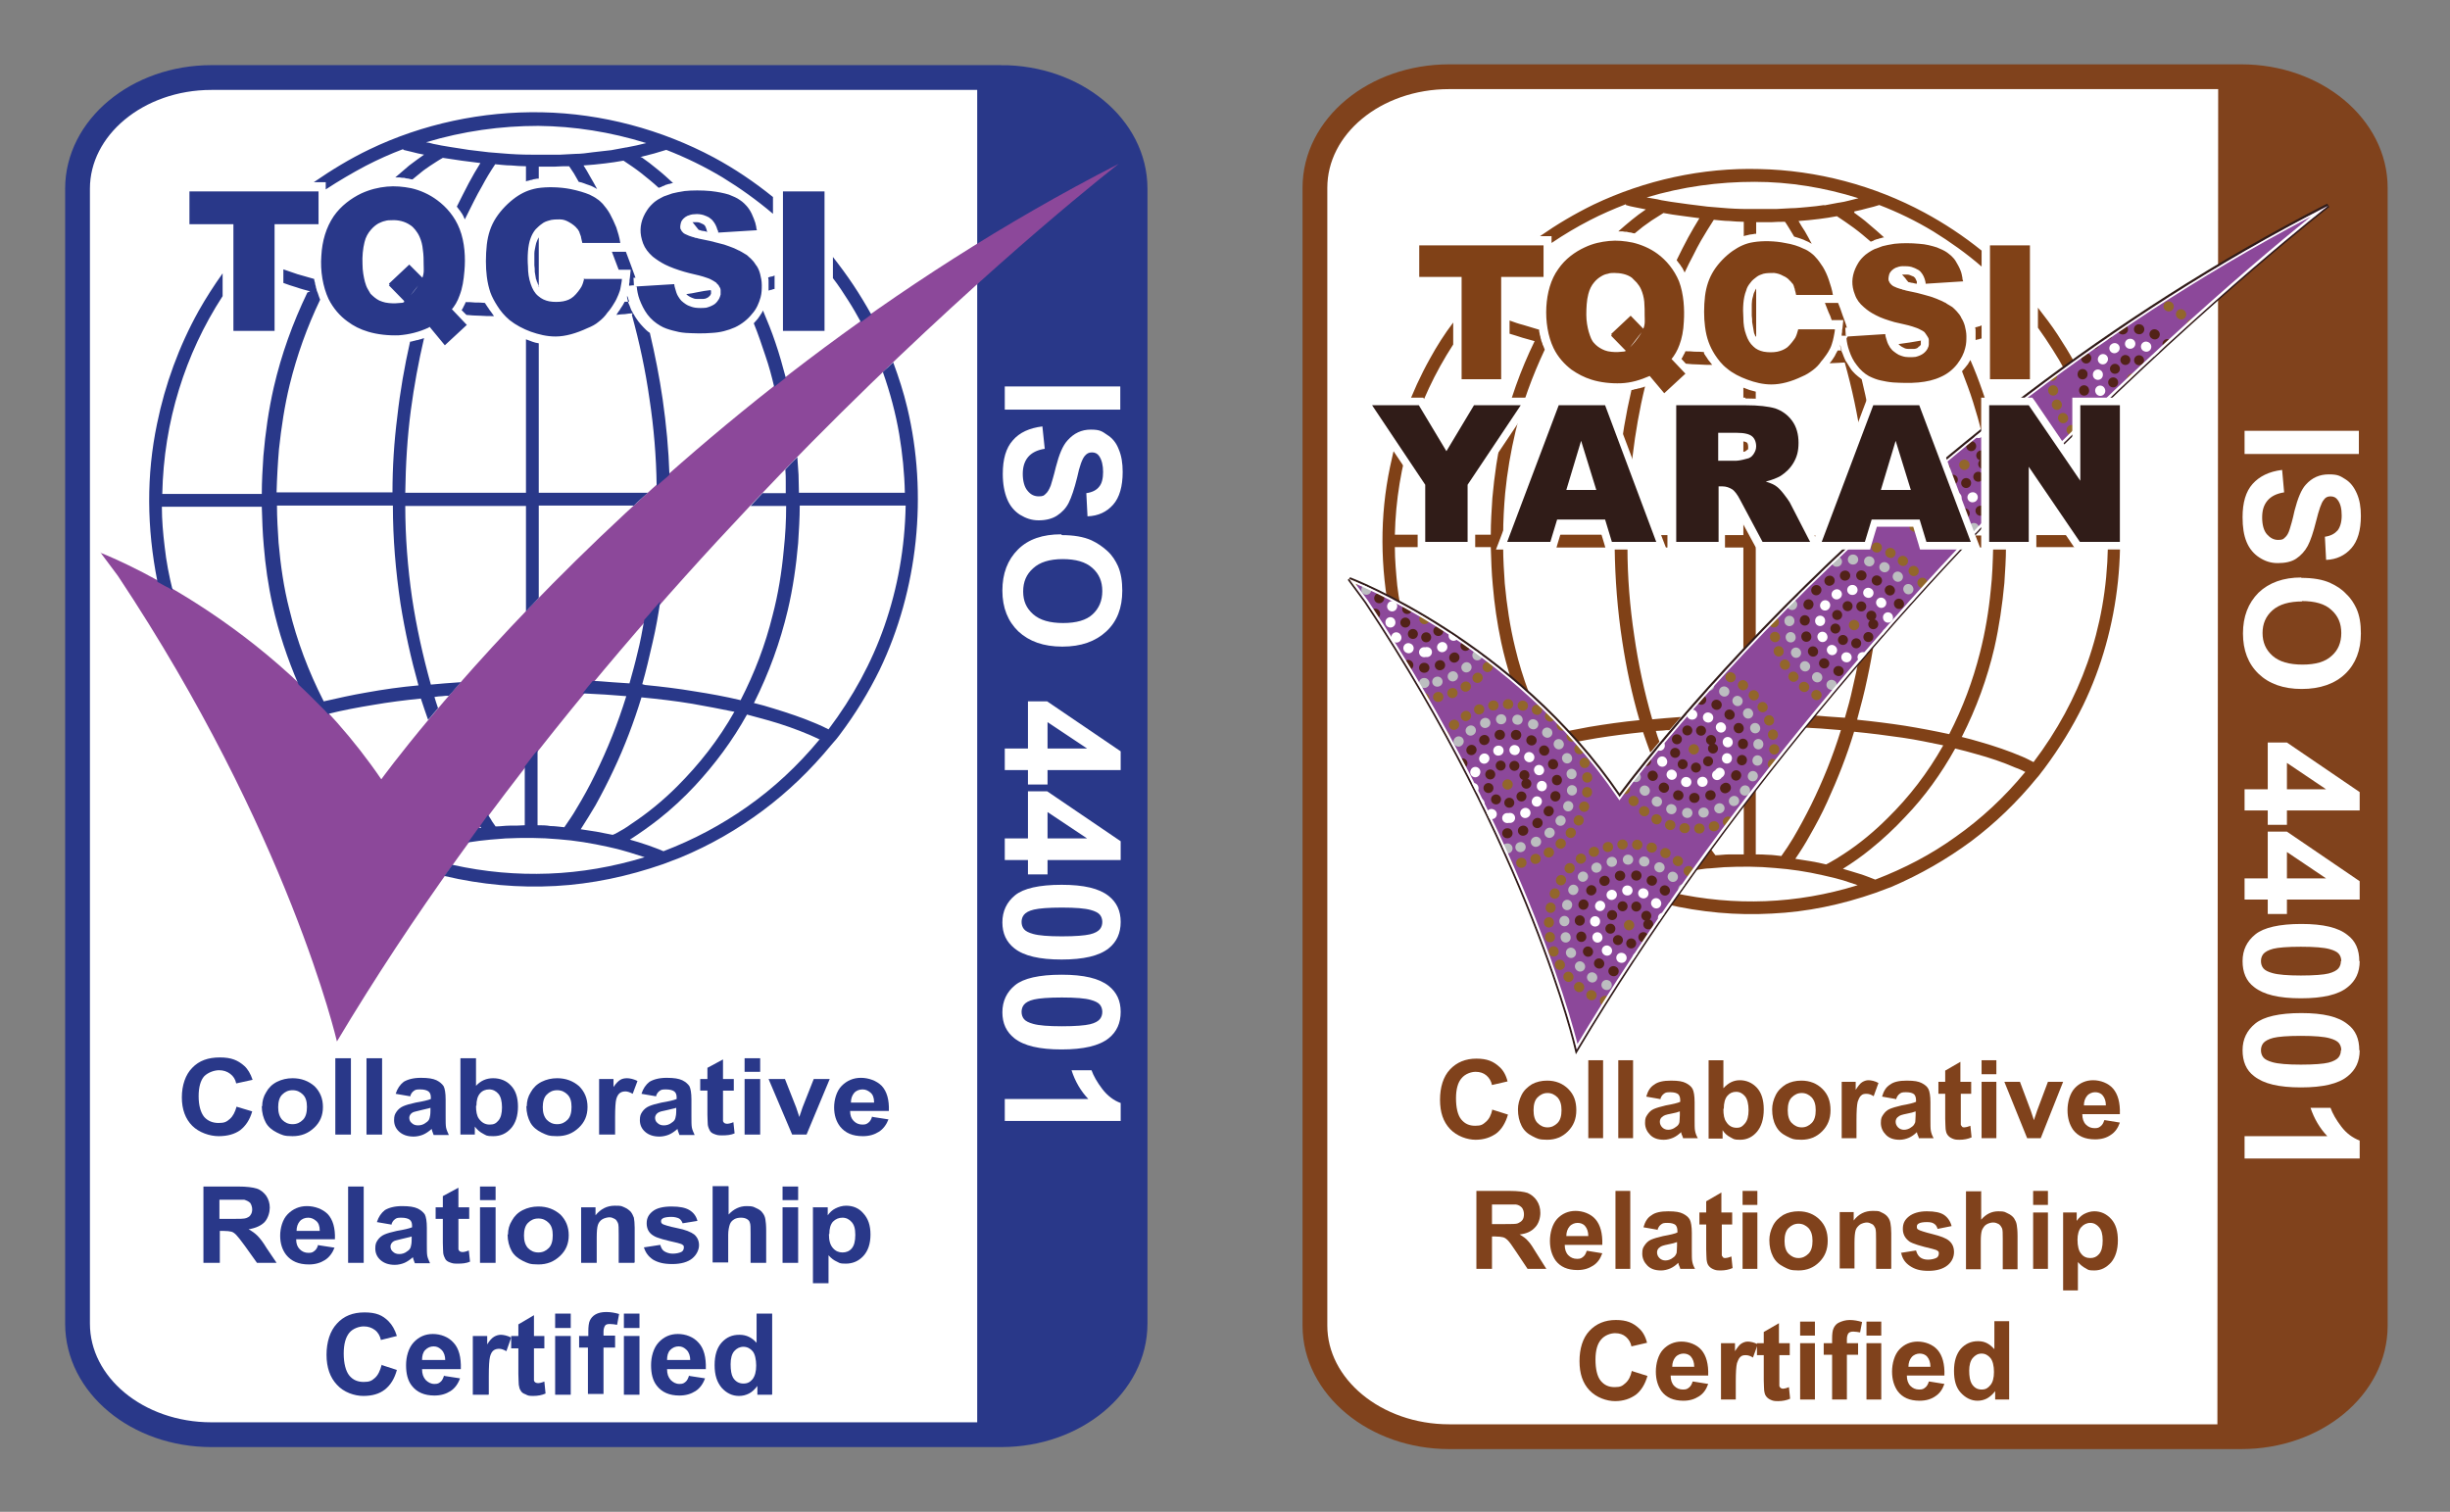 <?xml version="1.0" encoding="UTF-8"?>
<svg xmlns="http://www.w3.org/2000/svg" xmlns:xlink="http://www.w3.org/1999/xlink" version="1.1" viewBox="0 0 613 378.3">
  <rect x="0" y="0" width="613" height="378.3" fill="#808080" stroke="none"/>
  <defs>
    <style>
      .cls-1, .cls-2, .cls-3, .cls-4, .cls-5, .cls-6, .cls-7, .cls-8, .cls-9, .cls-10 {
        fill: none;
      }

      .cls-11 {
        fill: #92662b;
      }

      .cls-2, .cls-4, .cls-7, .cls-9, .cls-10 {
        stroke-linecap: round;
        stroke-linejoin: round;
        stroke-width: 2.5px;
      }

      .cls-2, .cls-7, .cls-10 {
        stroke-dasharray: .1 4;
      }

      .cls-2, .cls-9 {
        stroke: #522218;
      }

      .cls-12 {
        stroke: #231f20;
      }

      .cls-12, .cls-13 {
        fill: #fff;
      }

      .cls-3, .cls-6 {
        stroke-miterlimit: 10;
      }

      .cls-3, .cls-10 {
        stroke: #fff;
      }

      .cls-14 {
        fill: #f78f20;
      }

      .cls-15 {
        fill: #8c489a;
      }

      .cls-4 {
        stroke: #92662b;
        stroke-dasharray: .1 3.6;
      }

      .cls-5 {
        stroke: #80421c;
      }

      .cls-5, .cls-8 {
        stroke-miterlimit: 3.9;
        stroke-width: 6.2px;
      }

      .cls-16 {
        isolation: isolate;
      }

      .cls-17 {
        fill: #80421c;
      }

      .cls-6 {
        stroke: #301c18;
      }

      .cls-18 {
        fill: #804117;
      }

      .cls-7 {
        stroke: #bcbec0;
      }

      .cls-19 {
        fill: #293889;
      }

      .cls-20 {
        fill: #301c18;
      }

      .cls-8 {
        stroke: #293889;
      }

      .cls-21 {
        clip-path: url(#clippath);
      }

      .cls-9 {
        stroke-dasharray: 0 3.5;
      }
    </style>
    <clipPath id="clippath">
      <path class="cls-1" d="M405.2,199.4c-26.6-39-67.6-54.5-67.6-54.5l4.2,5.7c41.2,61.9,52.7,112,52.7,112,72.9-121.9,188-211.1,188-211.1-111.8,57.1-177.3,148-177.3,148h0Z"></path>
    </clipPath>
  </defs>
  <g>
    <g id="Layer_1">
      <g id="Layer_2">
        <rect class="cls-12" x="329.1" y="19.2" width="264.3" height="340.4" rx="29.1" ry="29.1"></rect>
      </g>
      <g id="Layer_2-2" data-name="Layer_2">
        <rect class="cls-12" x="19.6" y="19.2" width="264.3" height="340.4" rx="29.1" ry="29.1"></rect>
      </g>
      <g id="Layer_1-2" data-name="Layer_1">
        <g>
          <g>
            <g class="cls-16">
              <g class="cls-16">
                <path class="cls-17" d="M373.5,277.7l3.8,1.2c-.6,2.1-1.6,3.7-2.9,4.7-1.4,1-3.1,1.6-5.2,1.6s-4.7-.9-6.4-2.7c-1.7-1.8-2.5-4.2-2.5-7.3s.8-5.8,2.5-7.6c1.7-1.8,3.9-2.7,6.6-2.7s4.3.7,5.8,2.1c.9.8,1.6,2,2,3.6l-3.9.9c-.2-1-.7-1.8-1.4-2.4-.7-.6-1.6-.9-2.7-.9s-2.6.5-3.5,1.6c-.9,1-1.4,2.7-1.4,5s.4,4.2,1.3,5.3,2,1.6,3.5,1.6,1.9-.3,2.7-1c.8-.7,1.3-1.7,1.6-3.1Z"></path>
                <path class="cls-17" d="M379.8,277.6c0-1.2.3-2.4.9-3.6.6-1.2,1.5-2,2.6-2.7,1.1-.6,2.4-.9,3.8-.9,2.1,0,3.9.7,5.3,2.1,1.4,1.4,2,3.1,2,5.3s-.7,3.9-2.1,5.3c-1.4,1.4-3.1,2.1-5.2,2.1s-2.5-.3-3.7-.9c-1.2-.6-2.1-1.4-2.7-2.6s-.9-2.5-.9-4.1ZM383.7,277.8c0,1.4.3,2.5,1,3.2s1.5,1.1,2.5,1.1,1.8-.4,2.5-1.1c.7-.7,1-1.8,1-3.2s-.3-2.4-1-3.2c-.7-.7-1.5-1.1-2.5-1.1s-1.8.4-2.5,1.1-1,1.8-1,3.2Z"></path>
                <path class="cls-17" d="M397.4,284.8v-19.5h3.7v19.5h-3.7Z"></path>
                <path class="cls-17" d="M404.9,284.8v-19.5h3.7v19.5h-3.7Z"></path>
                <path class="cls-17" d="M415.3,275l-3.4-.6c.4-1.4,1-2.4,2-3,.9-.7,2.3-1,4.2-1s2.9.2,3.7.6c.8.4,1.4.9,1.7,1.5.3.6.5,1.7.5,3.3v4.4c0,1.2,0,2.2.1,2.7.1.6.3,1.2.7,1.9h-3.7c0-.2-.2-.6-.4-1.1,0-.2-.1-.4-.1-.4-.6.6-1.3,1.1-2,1.4s-1.5.5-2.3.5c-1.5,0-2.6-.4-3.4-1.2-.8-.8-1.3-1.8-1.3-3s.2-1.5.6-2.1c.4-.6.9-1.1,1.6-1.4.7-.3,1.7-.6,3-.9,1.7-.3,3-.6,3.6-.9v-.4c0-.7-.2-1.2-.5-1.5-.4-.3-1-.5-2-.5s-1.2.1-1.6.4c-.4.3-.7.7-.9,1.4ZM420.3,278.1c-.5.2-1.2.4-2.3.6s-1.7.4-2,.7c-.5.3-.7.8-.7,1.3s.2,1,.6,1.4c.4.4.9.6,1.5.6s1.3-.2,1.9-.7c.5-.3.8-.7.9-1.2,0-.3.1-.9.1-1.8v-.7Z"></path>
                <path class="cls-17" d="M427.5,284.8v-19.5h3.7v7c1.2-1.3,2.5-2,4.1-2s3.1.6,4.3,1.9c1.1,1.2,1.7,3,1.7,5.4s-.6,4.3-1.7,5.6c-1.1,1.3-2.5,2-4.2,2s-1.6-.2-2.4-.6-1.5-1-2-1.8v2.1h-3.5ZM431.2,277.5c0,1.5.2,2.5.7,3.2.6,1,1.5,1.5,2.6,1.5s1.5-.4,2.1-1.1.9-1.8.9-3.3-.3-2.8-.9-3.5c-.6-.7-1.3-1.1-2.2-1.1s-1.6.3-2.2,1c-.6.7-.9,1.8-.9,3.2Z"></path>
                <path class="cls-17" d="M443.4,277.6c0-1.2.3-2.4.9-3.6.6-1.2,1.5-2,2.6-2.7,1.1-.6,2.4-.9,3.8-.9,2.1,0,3.9.7,5.3,2.1,1.4,1.4,2,3.1,2,5.3s-.7,3.9-2.1,5.3c-1.4,1.4-3.1,2.1-5.2,2.1s-2.5-.3-3.7-.9c-1.2-.6-2.1-1.4-2.7-2.6-.6-1.1-.9-2.5-.9-4.1ZM447.3,277.8c0,1.4.3,2.5,1,3.2.7.7,1.5,1.1,2.5,1.1s1.8-.4,2.5-1.1c.7-.7,1-1.8,1-3.2s-.3-2.4-1-3.2c-.7-.7-1.5-1.1-2.5-1.1s-1.8.4-2.5,1.1c-.7.7-1,1.8-1,3.2Z"></path>
                <path class="cls-17" d="M464.5,284.8h-3.7v-14.1h3.5v2c.6-.9,1.1-1.6,1.6-1.9.5-.3,1-.5,1.6-.5s1.7.2,2.5.7l-1.2,3.3c-.6-.4-1.2-.6-1.8-.6s-1,.1-1.3.4c-.4.3-.6.8-.9,1.6-.2.8-.3,2.3-.3,4.7v4.4Z"></path>
                <path class="cls-17" d="M474.3,275l-3.4-.6c.4-1.4,1-2.4,2-3,.9-.7,2.3-1,4.2-1s2.9.2,3.7.6c.8.4,1.4.9,1.7,1.5s.5,1.7.5,3.3v4.4c0,1.2,0,2.2.1,2.7.1.6.3,1.2.7,1.9h-3.7c0-.2-.2-.6-.4-1.1,0-.2-.1-.4-.1-.4-.6.6-1.3,1.1-2,1.4s-1.5.5-2.3.5c-1.5,0-2.6-.4-3.4-1.2-.8-.8-1.3-1.8-1.3-3s.2-1.5.6-2.1c.4-.6.9-1.1,1.6-1.4.7-.3,1.7-.6,3-.9,1.7-.3,3-.6,3.6-.9v-.4c0-.7-.2-1.2-.5-1.5-.4-.3-1-.5-2-.5s-1.2.1-1.6.4c-.4.3-.7.7-.9,1.4ZM479.3,278.1c-.5.2-1.2.4-2.3.6-1,.2-1.7.4-2,.7-.5.3-.7.8-.7,1.3s.2,1,.6,1.4c.4.4.9.6,1.5.6s1.3-.2,1.9-.7c.5-.3.7-.7.9-1.2,0-.3.1-.9.1-1.8v-.7Z"></path>
                <path class="cls-17" d="M493.2,270.7v3h-2.6v5.7c0,1.2,0,1.8,0,2s.2.3.3.5.4.2.6.2.8-.1,1.5-.4l.3,2.9c-.9.4-1.9.6-3,.6s-1.3-.1-1.8-.3c-.5-.2-.9-.5-1.2-.9s-.4-.8-.5-1.5c0-.4-.1-1.3-.1-2.6v-6.2h-1.7v-3h1.7v-2.8l3.8-2.2v5h2.6Z"></path>
                <path class="cls-17" d="M495.8,268.8v-3.5h3.7v3.5h-3.7ZM495.8,284.8v-14.1h3.7v14.1h-3.7Z"></path>
                <path class="cls-17" d="M507.2,284.8l-5.7-14.1h3.9l2.7,7.2.8,2.4c.2-.6.3-1,.4-1.2.1-.4.3-.8.4-1.2l2.7-7.2h3.8l-5.6,14.1h-3.4Z"></path>
                <path class="cls-17" d="M526.7,280.3l3.7.6c-.5,1.4-1.2,2.4-2.3,3.1-1,.7-2.3,1.1-3.9,1.1-2.5,0-4.3-.8-5.5-2.4-.9-1.3-1.4-2.9-1.4-4.9s.6-4.2,1.8-5.5c1.2-1.3,2.8-2,4.6-2s3.8.7,5,2.1c1.2,1.4,1.8,3.5,1.7,6.4h-9.4c0,1.1.3,2,.9,2.6.6.6,1.3.9,2.2.9s1.1-.2,1.5-.5.7-.8.9-1.5ZM526.9,276.6c0-1.1-.3-1.9-.8-2.5s-1.2-.8-1.9-.8-1.5.3-2,.9c-.5.6-.8,1.4-.8,2.4h5.6Z"></path>
              </g>
              <g class="cls-16">
                <path class="cls-17" d="M369.4,317.5v-19.5h8.3c2.1,0,3.6.2,4.5.5.9.4,1.7,1,2.3,1.9.6.9.9,1.9.9,3.1s-.4,2.7-1.3,3.6c-.9,1-2.1,1.6-3.9,1.8.9.5,1.6,1,2.1,1.6.6.6,1.3,1.7,2.2,3.2l2.4,3.8h-4.7l-2.8-4.2c-1-1.5-1.7-2.5-2.1-2.9-.4-.4-.8-.7-1.2-.8-.4-.1-1.1-.2-2-.2h-.8v8.1h-3.9ZM373.4,306.3h2.9c1.9,0,3.1,0,3.5-.2s.8-.4,1.1-.8c.3-.4.4-.9.4-1.5s-.2-1.2-.5-1.6c-.4-.4-.8-.7-1.5-.8-.3,0-1.3,0-2.9,0h-3.1v4.9Z"></path>
                <path class="cls-17" d="M397.2,313l3.7.6c-.5,1.4-1.2,2.4-2.3,3.1s-2.3,1.1-3.9,1.1c-2.5,0-4.3-.8-5.5-2.4-.9-1.3-1.4-2.9-1.4-4.9s.6-4.2,1.8-5.5c1.2-1.3,2.8-2,4.6-2s3.8.7,5,2.1c1.2,1.4,1.8,3.5,1.7,6.4h-9.4c0,1.1.3,2,.9,2.6.6.6,1.3.9,2.2.9s1.1-.2,1.5-.5c.4-.3.7-.8.9-1.5ZM397.4,309.3c0-1.1-.3-1.9-.8-2.5s-1.2-.8-1.9-.8-1.5.3-2,.9c-.5.6-.8,1.4-.8,2.4h5.6Z"></path>
                <path class="cls-17" d="M404.2,317.5v-19.5h3.7v19.5h-3.7Z"></path>
                <path class="cls-17" d="M414.6,307.7l-3.4-.6c.4-1.4,1-2.4,2-3,.9-.7,2.3-1,4.2-1s2.9.2,3.7.6c.8.4,1.4.9,1.7,1.5s.5,1.7.5,3.3v4.4c0,1.2,0,2.2.1,2.7.1.6.3,1.2.7,1.9h-3.7c0-.2-.2-.6-.4-1.1,0-.2-.1-.4-.1-.4-.6.6-1.3,1.1-2,1.4s-1.5.5-2.3.5c-1.5,0-2.6-.4-3.4-1.2-.8-.8-1.3-1.8-1.3-3s.2-1.5.6-2.1c.4-.6.9-1.1,1.6-1.4.7-.3,1.7-.6,3-.9,1.7-.3,3-.6,3.6-.9v-.4c0-.7-.2-1.2-.5-1.5-.4-.3-1-.5-2-.5s-1.2.1-1.6.4c-.4.3-.7.7-.9,1.4ZM419.6,310.8c-.5.2-1.2.4-2.3.6-1,.2-1.7.4-2,.7-.5.3-.7.8-.7,1.3s.2,1,.6,1.4c.4.4.9.6,1.5.6s1.3-.2,1.9-.7c.5-.3.7-.7.9-1.2,0-.3.1-.9.1-1.8v-.7Z"></path>
                <path class="cls-17" d="M433.4,303.4v3h-2.6v5.7c0,1.2,0,1.8,0,2s.2.3.3.5.4.2.6.2.8-.1,1.5-.4l.3,2.9c-.9.4-1.9.6-3,.6s-1.3-.1-1.8-.3c-.5-.2-.9-.5-1.2-.9s-.4-.8-.5-1.5c0-.4-.1-1.3-.1-2.6v-6.2h-1.7v-3h1.7v-2.8l3.8-2.2v5h2.6Z"></path>
                <path class="cls-17" d="M436,301.5v-3.5h3.7v3.5h-3.7ZM436,317.5v-14.1h3.7v14.1h-3.7Z"></path>
                <path class="cls-17" d="M442.7,310.3c0-1.2.3-2.4.9-3.6.6-1.2,1.5-2,2.6-2.7,1.1-.6,2.4-.9,3.8-.9,2.1,0,3.9.7,5.3,2.1,1.4,1.4,2,3.1,2,5.3s-.7,3.9-2.1,5.3c-1.4,1.4-3.1,2.1-5.2,2.1s-2.5-.3-3.7-.9c-1.2-.6-2.1-1.4-2.7-2.6s-.9-2.5-.9-4.1ZM446.5,310.5c0,1.4.3,2.5,1,3.2s1.5,1.1,2.5,1.1,1.8-.4,2.5-1.1c.7-.7,1-1.8,1-3.2s-.3-2.4-1-3.2c-.7-.7-1.5-1.1-2.5-1.1s-1.8.4-2.5,1.1-1,1.8-1,3.2Z"></path>
                <path class="cls-17" d="M473.1,317.5h-3.7v-7.2c0-1.5,0-2.5-.2-3-.2-.4-.4-.8-.8-1-.4-.2-.8-.4-1.3-.4s-1.2.2-1.7.5c-.5.4-.9.8-1.1,1.4-.2.6-.3,1.7-.3,3.2v6.4h-3.7v-14.1h3.5v2.1c1.2-1.6,2.8-2.4,4.7-2.4s1.6.1,2.3.4c.7.3,1.2.7,1.5,1.1.4.5.6,1,.7,1.6.1.6.2,1.4.2,2.5v8.8Z"></path>
                <path class="cls-17" d="M475.6,313.5l3.8-.6c.2.7.5,1.3,1,1.7.5.4,1.2.6,2,.6s1.7-.2,2.2-.5c.3-.2.5-.6.5-1s0-.5-.3-.7c-.2-.2-.6-.3-1.3-.5-3-.7-4.9-1.3-5.7-1.8-1.1-.8-1.7-1.8-1.7-3.2s.5-2.3,1.5-3.1,2.5-1.3,4.5-1.3,3.4.3,4.3.9,1.6,1.6,1.9,2.8l-3.5.7c-.2-.6-.4-1-.9-1.3-.4-.3-1-.4-1.8-.4s-1.7.1-2.1.4c-.3.2-.4.4-.4.8s.1.5.4.7c.3.2,1.5.6,3.5,1.1,2,.5,3.4,1,4.2,1.7.8.7,1.2,1.6,1.2,2.8s-.5,2.4-1.6,3.3c-1.1.9-2.7,1.4-4.8,1.4s-3.4-.4-4.6-1.2-1.9-1.8-2.2-3.2Z"></path>
                <path class="cls-17" d="M495.7,298v7.2c1.2-1.4,2.6-2.1,4.3-2.1s1.6.2,2.3.5c.7.3,1.2.7,1.6,1.2.3.5.6,1,.7,1.7.1.6.2,1.5.2,2.8v8.3h-3.7v-7.5c0-1.5,0-2.4-.2-2.8s-.4-.7-.8-1c-.4-.2-.8-.4-1.4-.4s-1.2.2-1.7.5c-.5.3-.8.8-1.1,1.4-.2.6-.3,1.5-.3,2.7v7.1h-3.7v-19.5h3.7Z"></path>
                <path class="cls-17" d="M508.7,301.5v-3.5h3.7v3.5h-3.7ZM508.7,317.5v-14.1h3.7v14.1h-3.7Z"></path>
                <path class="cls-17" d="M516.1,303.4h3.5v2.1c.5-.7,1.1-1.3,1.8-1.7.8-.4,1.6-.7,2.6-.7,1.6,0,3,.6,4.2,1.9s1.7,3.1,1.7,5.4-.6,4.2-1.7,5.5c-1.2,1.3-2.5,2-4.2,2s-1.5-.2-2.1-.5c-.6-.3-1.3-.8-2-1.6v7.1h-3.7v-19.5ZM519.8,310.2c0,1.6.3,2.8.9,3.5.6.8,1.4,1.1,2.3,1.1s1.6-.3,2.2-1c.6-.7.9-1.8.9-3.4s-.3-2.6-.9-3.3c-.6-.7-1.3-1.1-2.2-1.1s-1.7.4-2.3,1.1c-.6.7-.9,1.8-.9,3.1Z"></path>
              </g>
              <g class="cls-16">
                <path class="cls-17" d="M408.4,343.1l3.8,1.2c-.6,2.1-1.6,3.7-2.9,4.7-1.4,1-3.1,1.6-5.2,1.6s-4.7-.9-6.4-2.7c-1.7-1.8-2.5-4.2-2.5-7.3s.8-5.8,2.5-7.6c1.7-1.8,3.9-2.7,6.6-2.7s4.3.7,5.8,2.1c.9.8,1.6,2,2,3.6l-3.9.9c-.2-1-.7-1.8-1.4-2.4-.7-.6-1.6-.9-2.7-.9s-2.6.5-3.5,1.6c-.9,1-1.4,2.7-1.4,5s.4,4.2,1.3,5.3,2,1.6,3.5,1.6,1.9-.3,2.7-1c.8-.7,1.3-1.7,1.6-3.1Z"></path>
                <path class="cls-17" d="M423.7,345.7l3.7.6c-.5,1.4-1.2,2.4-2.3,3.1s-2.3,1.1-3.9,1.1c-2.5,0-4.3-.8-5.5-2.4-.9-1.3-1.4-2.9-1.4-4.9s.6-4.2,1.8-5.5c1.2-1.3,2.8-2,4.6-2s3.8.7,5,2.1c1.2,1.4,1.8,3.5,1.7,6.4h-9.4c0,1.1.3,2,.9,2.6.6.6,1.3.9,2.2.9s1.1-.2,1.5-.5c.4-.3.7-.8.9-1.5ZM423.9,342c0-1.1-.3-1.9-.8-2.5s-1.2-.8-1.9-.8-1.5.3-2,.9c-.5.6-.8,1.4-.8,2.4h5.6Z"></path>
                <path class="cls-17" d="M434.3,350.2h-3.7v-14.1h3.5v2c.6-.9,1.1-1.6,1.6-1.9.5-.3,1-.5,1.6-.5s1.7.2,2.5.7l-1.2,3.3c-.6-.4-1.2-.6-1.8-.6s-1,.1-1.3.4c-.4.3-.6.8-.9,1.6-.2.8-.3,2.3-.3,4.7v4.4Z"></path>
                <path class="cls-17" d="M447.8,336.1v3h-2.6v5.7c0,1.2,0,1.8,0,2s.2.3.3.5c.2.1.4.2.6.2s.8-.1,1.5-.4l.3,2.9c-.9.4-1.9.6-3,.6s-1.3-.1-1.8-.3c-.5-.2-.9-.5-1.2-.9-.3-.4-.4-.8-.5-1.5,0-.4-.1-1.3-.1-2.6v-6.2h-1.7v-3h1.7v-2.8l3.8-2.2v5h2.6Z"></path>
                <path class="cls-17" d="M450.4,334.2v-3.5h3.7v3.5h-3.7ZM450.4,350.2v-14.1h3.7v14.1h-3.7Z"></path>
                <path class="cls-17" d="M456.3,336.1h2.1v-1.1c0-1.2.1-2.1.4-2.7.3-.6.7-1.1,1.4-1.4s1.5-.6,2.6-.6,2.1.2,3.1.5l-.5,2.6c-.6-.1-1.2-.2-1.7-.2s-.9.1-1.2.4c-.2.3-.4.7-.4,1.5v1h2.8v2.9h-2.8v11.2h-3.7v-11.2h-2.1v-2.9Z"></path>
                <path class="cls-17" d="M467,334.2v-3.5h3.7v3.5h-3.7ZM467,350.2v-14.1h3.7v14.1h-3.7Z"></path>
                <path class="cls-17" d="M482.8,345.7l3.7.6c-.5,1.4-1.2,2.4-2.3,3.1-1,.7-2.3,1.1-3.9,1.1-2.5,0-4.3-.8-5.5-2.4-.9-1.3-1.4-2.9-1.4-4.9s.6-4.2,1.8-5.5c1.2-1.3,2.8-2,4.6-2s3.8.7,5,2.1c1.2,1.4,1.8,3.5,1.7,6.4h-9.4c0,1.1.3,2,.9,2.6.6.6,1.3.9,2.2.9s1.1-.2,1.5-.5.7-.8.9-1.5ZM483,342c0-1.1-.3-1.9-.8-2.5s-1.2-.8-1.9-.8-1.5.3-2,.9c-.5.6-.8,1.4-.8,2.4h5.6Z"></path>
                <path class="cls-17" d="M502.7,350.2h-3.5v-2.1c-.6.8-1.3,1.4-2,1.8s-1.6.6-2.4.6c-1.6,0-3-.7-4.2-2-1.2-1.3-1.7-3.1-1.7-5.5s.6-4.2,1.7-5.5c1.1-1.2,2.5-1.9,4.3-1.9s2.9.7,4.1,2v-7h3.7v19.5ZM492.7,342.9c0,1.5.2,2.6.6,3.3.6,1,1.4,1.5,2.5,1.5s1.6-.4,2.2-1.1c.6-.7.9-1.8.9-3.3s-.3-2.8-.9-3.5c-.6-.7-1.3-1.1-2.2-1.1s-1.6.4-2.2,1.1-.9,1.8-.9,3.2Z"></path>
              </g>
            </g>
            <path class="cls-17" d="M554.8,359.6h12.5c.6-1.2,2.1-1.8,3.9-2,.3,0,.6,0,.9,0,0,0,.1,0,.2,0,.4,0,.9-.1,1.3-.2.3,0,.5-.1.8-.2,0,0,.1,0,.2,0,0,0,1.1-.5.6-.2.7-.4,1.4-.7,2.2-.8.2-.7.8-1.4,1.9-1.9,2.2-1,4.4-1.8,6.6-2.5.4-.5.9-1,1.6-1.4-.7.4,0,0,.2-.2,0,0,0,0,0,0,.3-.3.5-.7.8-1,0-.1.2-.3.3-.4,0,0,0-.1.1-.2.2-.4.4-.8.5-1.1.4-.9,1.2-1.6,2.3-2,.2-.8.8-1.5,1.7-1.9l-.7-307.7c-.7-.4-.5-1.5-.8-2.2-.2-.6-.7-.1-1-.7,0,0-.6-.9-.7-.9-.4-.3,0-.9-.2-1.3-.7-.3-1.2-.8-1.5-1.4-4.1-2.4-7.6-5.2-12-7.3-4.4-2.2-9-3.2-13.9-4-.3,0-.6,0-1,0-.9,0-1.8.4-2.4.1-.9,0-1.7,0-2.6,0-1.4.4.3.3-1,.3s-.6-.8-.6-.8"></path>
            <path class="cls-5" d="M560.8,19.2c18.5,0,33.5,12.5,33.5,27.8v284.7c0,15.4-15,27.8-33.5,27.8h-198.2c-18.5,0-33.6-12.5-33.6-27.8V47c0-15.4,15-27.8,33.6-27.8h198.2Z"></path>
            <g class="cls-16">
              <g class="cls-16">
                <path class="cls-13" d="M561.6,107.8h28.6v5.8h-28.6v-5.8Z"></path>
                <path class="cls-13" d="M571,117.6l.5,5.6c-1.9.3-3.3,1-4.2,2.1s-1.3,2.4-1.3,4.2.4,3.3,1.2,4.2c.8.9,1.7,1.4,2.8,1.4s1.3-.2,1.7-.6c.5-.4.9-1.1,1.2-2.1.2-.7.7-2.2,1.2-4.6.8-3.1,1.7-5.3,2.8-6.5,1.6-1.8,3.5-2.6,5.8-2.6s2.8.4,4.1,1.2c1.3.8,2.2,2,2.9,3.6.7,1.6,1,3.4,1,5.6,0,3.6-.8,6.3-2.4,8.1s-3.7,2.8-6.3,2.9l-.3-5.8c1.5-.2,2.5-.8,3.2-1.6.6-.8,1-2,1-3.7s-.3-3-1-3.9c-.4-.6-1-.9-1.8-.9s-1.3.3-1.7.9c-.6.7-1.2,2.5-1.9,5.3s-1.4,4.9-2.1,6.2-1.7,2.4-2.9,3.2-2.8,1.1-4.6,1.1-3.2-.5-4.6-1.4c-1.4-.9-2.5-2.2-3.2-3.9-.7-1.7-1-3.7-1-6.2,0-3.6.8-6.4,2.5-8.3,1.7-1.9,4.1-3.1,7.3-3.5Z"></path>
                <path class="cls-13" d="M575.8,144.6c2.9,0,5.4.4,7.3,1.3,1.5.7,2.8,1.5,3.9,2.7,1.2,1.1,2,2.4,2.6,3.7.8,1.8,1.1,3.8,1.1,6.2,0,4.2-1.3,7.6-3.9,10.1-2.6,2.5-6.3,3.8-10.9,3.8s-8.2-1.3-10.8-3.8c-2.6-2.5-3.9-5.9-3.9-10.1s1.3-7.6,3.9-10.2c2.6-2.5,6.2-3.8,10.7-3.8ZM576,150.5c-3.2,0-5.7.7-7.4,2.2-1.7,1.5-2.5,3.4-2.5,5.7s.8,4.2,2.5,5.7c1.7,1.5,4.2,2.2,7.5,2.2s5.7-.7,7.3-2.2c1.6-1.4,2.4-3.3,2.4-5.7s-.8-4.3-2.5-5.8c-1.6-1.5-4.1-2.2-7.4-2.2Z"></path>
                <path class="cls-13" d="M561.6,197.5h5.8v-11.7h4.8l18.2,12.4v4.6h-18.2v3.6h-4.8v-3.6h-5.8v-5.3ZM572.2,197.5h9.8l-9.8-6.6v6.6Z"></path>
                <path class="cls-13" d="M561.6,219.8h5.8v-11.7h4.8l18.2,12.4v4.6h-18.2v3.6h-4.8v-3.6h-5.8v-5.3ZM572.2,219.8h9.8l-9.8-6.6v6.6Z"></path>
                <path class="cls-13" d="M590.4,240.5c0,2.8-1,4.9-3,6.5-2.3,1.9-6.2,2.8-11.7,2.8s-9.3-.9-11.7-2.8c-2-1.5-2.9-3.7-2.9-6.5s1.1-5,3.2-6.7,6-2.6,11.5-2.6,9.3.9,11.6,2.8c2,1.5,2.9,3.7,2.9,6.5ZM585.8,240.5c0-.7-.2-1.3-.6-1.8s-1.2-.9-2.3-1.2c-1.4-.4-3.8-.6-7.2-.6s-5.7.2-6.9.5-2.1.8-2.5,1.3-.6,1.1-.6,1.8.2,1.3.6,1.8,1.2.9,2.3,1.2c1.4.4,3.8.6,7.1.6s5.7-.2,6.9-.5,2.1-.8,2.5-1.3.6-1.1.6-1.8Z"></path>
                <path class="cls-13" d="M590.4,262.8c0,2.8-1,4.9-3,6.5-2.3,1.9-6.2,2.8-11.7,2.8s-9.3-.9-11.7-2.8c-2-1.5-2.9-3.7-2.9-6.5s1.1-5,3.2-6.7,6-2.6,11.5-2.6,9.3.9,11.6,2.8c2,1.5,2.9,3.7,2.9,6.5ZM585.8,262.8c0-.7-.2-1.3-.6-1.8s-1.2-.9-2.3-1.2c-1.4-.4-3.8-.6-7.2-.6s-5.7.2-6.9.5-2.1.8-2.5,1.3-.6,1.1-.6,1.8.2,1.3.6,1.8,1.2.9,2.3,1.2c1.4.4,3.8.6,7.1.6s5.7-.2,6.9-.5,2.1-.8,2.5-1.3.6-1.1.6-1.8Z"></path>
                <path class="cls-13" d="M561.6,289.8v-5.5h20.7c-1.9-2-3.3-4.4-4.2-7.1h5c.5,1.4,1.4,3,2.7,4.7s2.8,2.8,4.6,3.5v4.5h-28.8Z"></path>
              </g>
            </g>
          </g>
          <g>
            <g>
              <path class="cls-18" d="M497.9,61.4h10v33.5h-10v-33.6h0ZM449.9,82.4h9.2c0,.6-.2,1.2-.3,1.9-.1.6-.3,1.3-.5,1.9-.2.7-.6,1.4-.9,1.9-.3.5-.6.9-.9,1.3-.3.4-.5.7-.8,1-.6.9-1.3,1.6-2.1,2.2-.8.6-1.7,1.2-2.7,1.6-2.7,1.3-5.3,2-7.7,2-2.1,0-4.1-.5-6-1.2-1.9-.7-3.7-1.6-5.1-2.8-1.3-1-2.2-2.2-3-3.4-.7-1.1-1.2-2.1-1.6-3.2-.4-1.1-.7-2.3-.9-3.9-.3-2.2-.3-5.1,0-7.6.3-2.4,1-4.5,2.2-6.4,1.2-1.9,3-3.7,4.7-4.9,1.6-1.1,3.2-1.9,5.2-2.2,2.4-.4,5.5-.3,7.9.2,1.9.3,3.4.8,4.6,1.4.8.3,1.4.7,1.8,1,.4.3.9.7,1.3,1.2.6.6,1.2,1.5,1.8,2.4.6,1,1.1,2.1,1.5,3.3.4,1.2.8,2.4,1,3.7h-9.2c-.1-.5-.2-.9-.3-1.2,0-.2-.1-.5-.2-.7,0-.2-.1-.4-.2-.6,0-.1-.1-.3-.2-.3,0,0,0-.1-.1-.1-.1-.2-.2-.3-.4-.5-.2-.2-.5-.5-.7-.7-.4-.3-.7-.5-1.2-.7-.7-.4-1.4-.6-2.2-.7-.9,0-1.9,0-2.7.2-.6.2-1.2.4-1.7.8-.5.4-1.1.8-1.5,1.4-.5.6-.9,1.2-1.1,2-.4,1-.6,2.1-.7,3.2-.1,1.2-.1,2.4,0,3.7,0,1.4.2,2.9.7,4.2.4,1.2,1,2.2,1.8,2.9.7.7,1.6,1.1,2.6,1.3,1.1.2,2.4.2,3.4,0,.9-.2,1.7-.5,2.5-1.1.8-.7,1.6-1.8,2-2.4.2-.4.3-.7.4-1,.1-.3.2-.7.3-1M355.1,61.4h31.1v7.9h-10.6v25.6h-9.9v-25.6h-10.6v-7.9M411.3,82.4l-4.3,5.6-3.9-4,.2-.2-.2-.2,4.9-4.6,3.3,3.4M412.8,94l5.3-4.3,3.6,3.8-5.3,4.9-3.7-4.4M461.7,90.7c-.6,0-1.2.1-1.8.1-.7,0-1.4.1-2.1.1,0,0,.1-.2.2-.3.1-.1.3-.3.4-.5.1-.2.3-.4.4-.6.2-.3.4-.6.5-.9.2-.3.3-.6.5-.9.2,0,.3,0,.5,0,.2,0,.4,0,.5,0,0-.2-.1-.5-.2-.7,0-.3-.2-.5-.2-.8,0,0,0,0,0-.1s0,0,0-.1c0,.1,0,.3,0,.4s0,.3.1.4c0,.1,0,.3.1.4,0,.1,0,.3.1.4,0,.3.2.5.3.8s.2.5.3.8c.1.2.2.5.3.7.1.2.2.5.4.7.3.5.7,1.1,1,1.6s.8,1,1.2,1.4c.2.2.5.4.7.6.3.2.6.5.9.7,1.3,5.3,2.3,10.6,3.1,16,.9,6,1.4,12.1,1.6,18.2-.5.4-1,.9-1.5,1.3-.5.5-1,.9-1.5,1.3-.1-7.1-.7-14.1-1.7-21-1-6.8-2.4-13.5-4.3-20.2M509.9,79v-2c1.7,2.2,3.4,4.4,4.9,6.7,1.5,2.3,3,4.7,4.3,7.1-.4.3-.8.6-1.2.8-.5.3-.9.6-1.3,1-.9-1.7-1.9-3.4-3-5.1-1.2-1.9-2.4-3.7-3.7-5.5v-3.1M384.1,85.4c-1.1-.3-2.2-.6-3.2-.9s-2.1-.7-3.2-1v-3.3c1.1.4,2.2.8,3.4,1.1,1.3.4,2.7.8,4,1.2,0,.3,0,.6.1.8,0,.3.1.6.2.9,0,.3.1.5.2.8,0,.3.2.6.3.9,0,.3.2.5.3.8.1.3.2.5.3.8-3.1,6.6-5.6,13.4-7.3,20.4-1.2,5.1-2.1,10.3-2.6,15.5-.3,3.5-.5,6.9-.5,10.4h27.9c0-6.1.4-12.1,1.1-18.1.7-6.1,1.7-12.1,3.1-18.1.3,0,.6-.1.8-.2.3,0,.6-.1.9-.2.3,0,.5-.1.8-.2.3,0,.6-.2.9-.3-1.4,5.7-2.4,11.5-3.1,17.3-.8,6.6-1.3,13.2-1.3,19.9h29v-36.9c.5.2,1,.4,1.6.6.5.1,1,.3,1.5.4v36h26.2c-.6.5-1.1,1-1.7,1.5-.6.5-1.1,1-1.7,1.5h-22.8v22.2c-.5.5-1,1.1-1.6,1.6-.5.5-1,1.1-1.5,1.6v-25.4h-29c0,7.4.6,14.8,1.7,22.1,1,7,2.5,14,4.5,20.9,1.1-.1,2.2-.2,3.3-.3,1.3-.1,2.6-.2,3.9-.3-.5.5-.9,1-1.4,1.6-.5.6-1,1.1-1.5,1.7-.5,0-1.1,0-1.6.1-.6,0-1.2.1-1.8.1.1.4.3.9.4,1.3.2.5.3.9.5,1.4l-1.1,1.3c-.4.5-.8,1-1.2,1.4-.3-.8-.6-1.7-.9-2.5-.3-.9-.6-1.8-.9-2.6-3.9.4-7.7.9-11.5,1.5-3.6.6-7.1,1.3-10.7,2.1,0,0,0,.1,0,.2,0,0,0,.1.1.2,0,0-.1-.1-.1-.2,0,0-.1-.1-.2-.2-.4-.4-.8-.9-1.2-1.3-.4-.4-.8-.9-1.2-1.3-.7-.7-1.4-1.4-2.1-2.1-.8-.8-1.6-1.6-2.4-2.3-2.7-6.2-4.8-12.6-6.2-19.1-1-4.7-1.7-9.5-2.1-14.3-.3-3.1-.4-6.3-.5-9.5h-24c0,3.2.3,6.4.6,9.6.4,3.5,1.1,7,1.9,10.5-.6-.3-1.2-.7-1.7-1-.6-.4-1.3-.7-1.9-1.1-2.6-13.1-2.7-25.7-.1-38.1,1.9-9.4,5.3-18.7,10-27.1,1.7-3.1,3.6-6.1,5.8-9v5.5c-4.6,7.1-8.1,14.6-10.5,22.4-2.5,8.1-3.9,16.5-4.1,25.2h24c0-3.1.2-6.1.4-9.2.5-5.6,1.3-11.1,2.5-16.5,1.8-7.8,4.5-15.4,8.1-22.8M463.9,53.2c1.2.9,2.5,1.8,3.6,2.8,1.3,1.1,2.6,2.2,3.9,3.4-.3,0-.5.1-.8.2-.2,0-.5.1-.7.2-.2,0-.5.1-.7.2-.2,0-.4.2-.6.3,0,0-.2,0-.3.1,0,0-.2,0-.2.1-1.4-1.2-2.8-2.4-4.3-3.5-1.4-1-2.8-2-4.2-2.9-1.5.3-3,.5-4.5.7-1.7.2-3.4.4-5.1.5.5.9,1,1.7,1.6,2.6.6,1,1.1,2,1.7,3.1-.3-.2-.6-.3-.9-.5-.4-.2-.8-.3-1.1-.5-.4-.1-.7-.3-1.1-.4-.4-.1-.9-.3-1.3-.4-.4-.7-.8-1.3-1.2-2-.4-.6-.7-1.2-1.1-1.7-1.1,0-2.3,0-3.4.1-1.3,0-2.5,0-3.8,0v2.9c-.3,0-.5,0-.8.1-.3,0-.5.1-.8.1l-.8.2c-.2,0-.5.1-.7.2v-3.6c-1.2,0-2.4-.1-3.6-.2-1.3,0-2.6-.2-3.9-.3-1.1,1.7-2.2,3.5-3.2,5.2-.7,1.2-1.3,2.4-1.9,3.6-.8,1.5-1.5,2.9-2.2,4.4-.1-.3-.3-.6-.4-.8-.1-.3-.3-.5-.5-.8-.1-.2-.3-.5-.5-.7-.2-.3-.4-.5-.6-.8.9-1.9,1.9-3.8,2.9-5.7.9-1.6,1.8-3.2,2.8-4.8-1.5-.2-3-.4-4.5-.6-1.5-.2-3-.4-4.5-.7-1,.6-2,1.3-3,1.9-.7.5-1.4,1-2.1,1.5-.7.6-1.4,1.1-2.1,1.7-.3,0-.6-.1-.9-.2-.4,0-.7-.1-1.1-.2-.4,0-.7,0-1-.1-.4,0-.7,0-1.1,0,1.1-1,2.2-1.9,3.4-2.9,1.1-.9,2.3-1.8,3.5-2.6-1-.2-2-.4-3-.6-.7-.1-1.3-.3-2-.5v-.2c-3.1,1.2-6.1,2.5-9,4-3.3,1.7-6.5,3.6-9.6,5.7v-1.7h-2.9c4.3-3,8.7-5.6,13.4-7.9,12.8-6.1,27.2-9.3,41.5-8.9,14.4.3,28.7,4.1,41.3,10.9,5,2.7,9.7,5.8,14.3,9.5v4c-3.8-3.3-7.9-6.2-12.1-8.8-4.3-2.6-8.8-4.8-13.5-6.6-1,.3-1.9.6-2.9.8-1.1.3-2.2.6-3.3.8M456.4,51.4l3.7-.7s0,0,0,0c0,0,0,0,.1,0,.8-.1,1.6-.3,2.4-.5.8-.2,1.6-.4,2.4-.6-8.6-2.7-17.3-4.1-26-4.1-9,0-18,1.2-27,3.9.6.1,1.1.2,1.7.3.6.1,1.3.2,2,.4l2.4.4c1.4.2,2.9.4,4.3.6,1.6.2,3.2.4,4.8.6l3.6.3c2.2.2,4.4.3,6.6.3,2.3,0,4.7,0,7,0l3.7-.2c1.4,0,2.8-.2,4.2-.3,1.4-.1,2.8-.3,4.2-.5M462,84h-.3s-.9,0-.9,0c0-.3,0-.6.1-.9,0-.4,0-.7.1-1l.2-2h-2.9c-.2-.7-.5-1.4-.8-2-.3-.8-.6-1.5-.9-2.3h3.3c.4,1,.8,2,1.1,3,.4,1.1.8,2.1,1.1,3.2h-.4s.1,1.6.1,1.6v.3M439.3,84.3c0-.1-.1-.2-.2-.4,0-.1-.1-.3-.2-.5,0-.1-.1-.3-.1-.5,0-.2-.1-.4-.1-.6-.1-.6-.2-1.1-.3-1.7,0-.5,0-1-.1-1.6,0-.4,0-.7,0-1.1v-.5c0-.3,0-.8,0-1.3,0-.6.1-1.3.3-1.9.1-.5.2-.9.4-1.2.1-.3.2-.5.4-.8v11.9M498.4,106.2c-.5.4-.9.7-1.3,1-.5.4-.9.7-1.3,1-.6-2.5-1.3-5-2.1-7.5-.8-2.6-1.8-5.2-2.8-7.8.2-.3.5-.5.7-.8.3-.3.5-.7.8-1,.1-.2.2-.4.3-.5.1-.2.2-.4.3-.5,1.1,2.5,2.1,5.1,3,7.7,1,2.8,1.8,5.6,2.5,8.5M476.1,68.7h.5c.2,0,.4,0,.6,0,.4,0,.9.2,1.3.4.1,0,.3.1.4.2.1.1.2.2.3.3,0,0,0,.1.1.2,0,0,.1.2.1.2,0,.1.1.3.2.4,0,0,0,.2,0,.3,0,.1,0,.2,0,.3-.3,0-.6-.1-1-.2-.4,0-.8-.2-1.1-.2-.3-.3-.5-.6-.8-1-.3-.3-.5-.6-.8-.9M490.8,184.4c1.6.4,3.2.8,4.8,1.3,3.5,1,7,2.2,10.3,3.6,1,.4,1.9.9,2.9,1.4,5.9-7.8,10.4-16.1,13.5-24.9,3.2-9.1,4.9-18.7,5.1-28.9h-25.5c0,3-.2,6-.4,9-.5,5.4-1.3,10.9-2.5,16.2-1.8,7.7-4.5,15.1-8.1,22.2M506.8,193.2c-.8-.4-1.6-.8-2.5-1.1-3.2-1.4-6.5-2.5-9.8-3.4-1.8-.5-3.5-1-5.3-1.4-3.5,6.3-7.6,12-12.5,17.1-2.7,2.9-5.6,5.6-8.7,8.1-2.2,1.8-4.5,3.4-6.9,4.9,1.5.4,2.9.9,4.3,1.3,1.3.4,2.5.9,3.8,1.4,7.3-2.8,14-6.3,20.1-10.7,6.4-4.5,12.2-9.9,17.4-16.2M486.2,186.5c-3.4-.7-6.7-1.4-10.1-1.9-4.1-.6-8.1-1.1-12.2-1.5-1.8,6-4.1,11.8-6.7,17.5-1.3,2.9-2.8,5.7-4.4,8.5-1.1,2-2.3,3.9-3.6,5.8,1.3.2,2.5.4,3.8.6,1.3.2,2.6.5,3.9.8l.6-.3c1.3-.7,2.6-1.5,3.8-2.3,4-2.6,7.7-5.7,11-9,5.4-5.3,10-11.3,13.8-18M464.7,180.1c4,.4,8,.9,11.9,1.5,3.7.6,7.4,1.3,11.1,2.1,3.4-6.6,5.9-13.3,7.7-20.4,1.3-5.1,2.2-10.4,2.7-15.7.4-3.5.5-7,.6-10.6h-8.5c.5-.5,1-1,1.5-1.5.5-.5,1-1,1.5-1.5h5.6c0-.9,0-1.8,0-2.7,0-1,0-2-.1-3,.5-.5.9-.9,1.4-1.4.5-.5,1-1,1.5-1.6.1,1.4.2,2.8.2,4.2,0,1.5.1,2.9.1,4.4h25.5c0-4.7-.5-9.4-1.3-14-.9-5.1-2.2-10.1-4-15,.4-.4.8-.8,1.2-1.2.4-.4.8-.8,1.2-1.2,1.4,3.6,2.5,7.2,3.4,10.9,5,20.8,2.6,43.9-6.7,63.1-2.7,5.5-5.9,10.7-9.7,15.8l-.7.9-.6.8-.6.7c-4.9,6-10.4,11.3-16.4,15.8-6.1,4.5-12.7,8.3-19.9,11.4h0s-4,1.5-4,1.5c-8.6,3-17.2,4.8-26,5.2-8.8.5-17.7-.3-26.7-2.4.3-.5.6-.9,1-1.4.3-.5.6-.9,1-1.4,7.8,1.7,15.5,2.4,23.1,2.1,7.7-.3,15.4-1.6,23.1-4-1.2-.4-2.4-.8-3.6-1.2-1.3-.4-2.6-.7-3.9-1l-1.3-.3c-3.9-.9-7.9-1.5-11.9-1.8-4.2-.4-8.4-.4-12.7-.2l-3.7.3c-.9,0-1.8.2-2.7.3-.9.1-1.8.3-2.7.4.4-.6.9-1.2,1.3-1.8.4-.6.9-1.2,1.3-1.8.1,0,.2,0,.4,0,.1,0,.2,0,.3,0l-.2-.3c0,0,0-.1-.1-.2.3-.4.7-.9,1-1.3.3-.4.6-.9,1-1.3.3.5.6,1,1,1.5.3.4.6.8.9,1.2,1.1,0,2.2-.2,3.4-.2,1.2,0,2.5,0,3.7,0v-14.1c.5-.7,1-1.3,1.5-2,.5-.6,1-1.3,1.5-2v18.1c1,0,2,0,3.1.1,1.1,0,2.2.2,3.3.3,1-1.4,2-2.9,2.9-4.4,1.6-2.7,3.1-5.5,4.5-8.3,3-6.1,5.5-12.3,7.5-18.8-1.7-.1-3.4-.3-5-.4-1.8-.1-3.6-.2-5.3-.3.4-.4.7-.9,1.1-1.3.5-.6.9-1.1,1.4-1.7,1.5,0,3,.2,4.5.3,1.4.1,2.9.2,4.3.3.7-2.4,1.4-4.9,1.9-7.3.6-2.6,1.2-5.3,1.7-7.9.6-.7,1.2-1.4,1.8-2.1.7-.8,1.4-1.6,2-2.3-.5,3.3-1.1,6.6-1.8,9.8-.7,3.4-1.6,6.8-2.5,10.1M387.4,184c3.4-.8,6.8-1.5,10.2-2.1,4.2-.7,8.4-1.3,12.6-1.7-1.9-6.5-3.3-13.1-4.3-19.7-1.2-7.8-1.8-15.6-1.9-23.5h-27.9c0,3,.2,6,.4,9,.5,5.4,1.3,10.8,2.6,16.1,1.8,7.6,4.6,14.9,8.2,22M495.8,81.5v3.2c-.2,0-.5.1-.7.2-.3,0-.5.1-.8.2,0-.1,0-.3,0-.5s0-.4,0-.5c0-.4,0-.7,0-1.1,0-.4,0-.7-.1-1.1.3,0,.5-.1.8-.2.3,0,.6-.2.8-.3M480.6,85.2s0,0,0,.1c0,0,0,0,0,.1,0,0,0,0,0,.1h0c0,.2,0,.3,0,.4s0,.2,0,.3c0,.1-.1.2-.2.3,0,0-.1.1-.2.2h-.1c-.1.2-.3.3-.4.4-.2.1-.5.2-.7.2-.3,0-.6,0-.8,0h-.2c-.2,0-.4,0-.6,0-.4,0-.8-.1-1.1-.3-.5-.2-.9-.5-1.3-.9.9-.1,1.9-.3,2.8-.4,1-.2,2-.3,3-.5M426.3,88.2c0,.1.1.2.1.3,0,.1.1.2.2.3,0,.1.1.2.2.3,0,.1.1.2.2.3.2.3.4.7.7,1,.2.3.5.6.7.9-1.1,0-2.2,0-3.4-.1-1.1,0-2.2-.1-3.2-.2l-1.1-1.2c.2-.3.4-.6.5-.9.2-.3.4-.7.5-1,.8,0,1.5,0,2.3.1.8,0,1.6,0,2.4.1M406.8,87.8c1.1-.7,3.5-3.5,4.3-5.4.6-1.3.4-2.3.4-3.4,0-1.1,0-2.3-.1-3.5-.1-1.1-.4-2.2-.8-3.1-.3-.7-.7-1.2-1.1-1.7-.4-.4-.8-.8-1.2-1.2-1.2-.9-2.9-1.2-4.4-1.2-.5,0-1.1,0-1.6.2-.6.1-1.1.3-1.6.6-.7.4-1.3.9-1.8,1.5-.7.8-1.2,1.8-1.5,3-.4,1.5-.5,3.4-.5,5.2,0,1.6.3,3.1.6,4.2.2.7.4,1.2.6,1.7.2.4.4.8.7,1.1.6.7,1.3,1.2,2.1,1.6.4.2.9.4,1.4.5.6.1,1.2.2,1.8.2.2,0,.3,0,.6,0,.4,0,.9-.1,1.2-.1.3,0,.5,0,.9-.2M418,90h0s-5.3,4.1-5.3,4.1c-2.3,1-4.6,1.7-7.1,1.8-2.5.1-5.2-.2-7.4-.9-1.9-.6-3.4-1.4-5-2.5-1.7-1.3-3.4-3.1-4.5-5.4-1.4-2.9-2-6.7-1.8-10.3.2-3.5,1.1-6.9,3-9.5,1.7-2.5,4.2-4.3,6.6-5.4,2.1-1,4.1-1.4,6.1-1.6,2-.2,3.9,0,5.9.4,2.1.5,4.3,1.4,6.2,2.8,2.2,1.6,4.2,4,5.4,6.9,1.2,3.2,1.4,7,1.2,10.1-.1,2.3-.5,4.2-1.1,5.8-.5,1.4-1.2,2.6-2.1,3.7M462.3,84.2l9.4-.6c0,.3.1.7.2,1,.2.7.4,1.4.8,2,.1.2.2.4.4.6.2.3.5.6.8.8.4.3.8.6,1.2.8.5.2,1,.4,1.6.5.8.1,1.8.1,2.6,0,.8-.2,1.5-.5,2-.9.5-.4.8-.8,1-1.2.2-.4.3-.7.3-1s0-.7,0-1.1c0-.4-.2-.7-.4-1-.1-.2-.3-.4-.4-.6-.1-.1-.2-.3-.3-.4-.2-.2-.6-.4-1-.6-.5-.3-1.1-.5-2-.8-1.2-.4-2.9-.7-4.5-1.1-1.7-.5-3.3-1-4.6-1.7-1.2-.6-2.1-1.2-3-2-1.1-.9-1.9-2-2.3-3.2-.2-.5-.4-1.1-.5-1.7-.4-2.1.1-4.2,1.4-6.3.5-.8,1.1-1.4,1.8-2,.5-.4,1-.7,1.5-1,.4-.2.7-.4,1.1-.5.5-.2,1-.4,1.6-.6.8-.2,1.7-.4,3-.6,1.8-.2,4.2-.2,6.2,0,1.7.1,3.1.5,4.4.9,1,.4,1.9.8,2.6,1.3.3.2.6.5,1,.8.4.4.8.8,1.1,1.3.4.7.9,1.5,1.2,2.3.3.7.4,1.4.5,1.9,0,.4.1.6.2.9l-9.4.6c0-.2,0-.4-.1-.7-.2-.8-.5-1.5-1-2.1-.2-.2-.3-.4-.5-.5-.1-.1-.3-.2-.5-.3-.3-.2-.8-.4-1.4-.6-.7-.2-1.4-.2-2.2-.2-.7,0-1.3.2-1.8.4-.4.2-.7.4-1,.7-.3.3-.5.6-.6.9-.1.4-.2.8-.2,1.1,0,.3,0,.5.2.8.1.3.3.5.6.8.1.1.3.2.4.3.2.1.5.2.9.4.3.1.6.2.9.3.2,0,.4.1.6.2.2,0,.5.1.8.2.9.2,1.8.4,2.8.6,1.1.3,2.3.6,3.3.9.8.3,1.5.5,2.1.8.5.2,1,.4,1.5.7.2,0,.3.2.5.3.3.2.7.4,1,.6.4.2.7.5,1,.8.3.3.7.7.9,1,.2.2.4.5.5.7.1.1.2.3.2.4.4.6.7,1.3.9,2,.2.8.4,1.7.4,2.6,0,1,0,1.9-.3,3-.3,1.3-1,2.7-2,4-1.1,1.4-2.5,2.5-4.1,3.2-1.7.8-3.5,1.2-5.6,1.4-2.1.2-4.5.1-6.3,0-1.2-.1-2.2-.3-3.1-.5-1-.2-2-.6-3-1.1-1.1-.6-2.2-1.6-3-2.7-.9-1.1-1.5-2.4-1.9-3.6-.4-1.1-.6-2.1-.7-3.1"></path>
              <path class="cls-14" d="M337.6,144.9s41.1,15.5,67.6,54.5c0,0,65.6-90.9,177.3-148,0,0-115.2,89.1-188,211.1,0,0-11.5-50.1-52.7-112l-4.2-5.7"></path>
              <path class="cls-14" d="M337.6,144.9s41.1,15.5,67.6,54.5c0,0,65.6-90.9,177.3-148,0,0-115.2,89.1-188,211.1,0,0-11.5-50.1-52.7-112l-4.2-5.7"></path>
              <path class="cls-6" d="M337.6,144.9s41.1,15.5,67.6,54.5c0,0,65.6-90.9,177.3-148,0,0-115.2,89.1-188,211.1,0,0-11.5-50.1-52.7-112l-4.2-5.7"></path>
            </g>
            <g>
              <path class="cls-15" d="M405.2,199.4c-26.6-39-67.6-54.5-67.6-54.5h0l4.2,5.7c41.2,61.9,52.7,112,52.7,112h0c72.9-121.9,188-211.1,188-211.1h0c-111.8,57.1-177.3,148-177.3,148"></path>
              <g class="cls-21">
                <g>
                  <path class="cls-4" d="M377.2,216.2c-11.1,0-20-9-20-20s9-20,20-20,20,9,20,20-9,20-20,20h0Z"></path>
                  <path class="cls-7" d="M377.2,212.3c-8.9,0-16.2-7.3-16.2-16.2s7.3-16.2,16.2-16.2,16.2,7.3,16.2,16.2-7.3,16.2-16.2,16.2Z"></path>
                  <path class="cls-2" d="M377.2,208.5c-6.8,0-12.4-5.6-12.4-12.4s5.6-12.4,12.4-12.4,12.4,5.6,12.4,12.4-5.6,12.4-12.4,12.4Z"></path>
                  <path class="cls-10" d="M377.2,204.7c-4.7,0-8.6-3.9-8.6-8.6s3.9-8.6,8.6-8.6,8.6,3.9,8.6,8.6-3.9,8.6-8.6,8.6h0Z"></path>
                  <path class="cls-9" d="M381.9,196.1c0,2.6-2.1,4.8-4.8,4.8s-4.8-2.1-4.8-4.8,2.1-4.8,4.8-4.8,4.8,2.1,4.8,4.8Z"></path>
                  <path class="cls-11" d="M378.5,196.3c0,.7-.6,1.3-1.3,1.3s-1.3-.6-1.3-1.3.6-1.3,1.3-1.3,1.3.6,1.3,1.3"></path>
                  <path class="cls-4" d="M356.4,174.7c-11.1,0-20-9-20-20s9-20,20-20,20,9,20,20-9,20-20,20Z"></path>
                  <path class="cls-7" d="M356.4,170.9c-8.9,0-16.2-7.3-16.2-16.2s7.3-16.2,16.2-16.2,16.2,7.3,16.2,16.2-7.3,16.2-16.2,16.2Z"></path>
                  <path class="cls-2" d="M356.4,167.1c-6.8,0-12.4-5.6-12.4-12.4s5.6-12.4,12.4-12.4,12.4,5.6,12.4,12.4-5.6,12.4-12.4,12.4Z"></path>
                  <path class="cls-10" d="M356.4,163.2c-4.7,0-8.6-3.9-8.6-8.6s3.9-8.6,8.6-8.6,8.6,3.9,8.6,8.6-3.9,8.6-8.6,8.6Z"></path>
                  <path class="cls-9" d="M361.1,154.7c0,2.6-2.1,4.8-4.8,4.8s-4.8-2.1-4.8-4.8,2.1-4.8,4.8-4.8,4.8,2.1,4.8,4.8Z"></path>
                  <path class="cls-11" d="M357.7,154.9c0,.7-.6,1.3-1.3,1.3s-1.3-.6-1.3-1.3.6-1.3,1.3-1.3,1.3.6,1.3,1.3"></path>
                  <path class="cls-4" d="M419.4,247.9c-19.5,11.7-39.8-8.4-28.7-27.9,1.3-2.3,3.3-4.3,5.6-5.6,19.5-11.1,39.5,9.3,27.9,28.7-1.2,2-2.8,3.6-4.8,4.8h0Z"></path>
                  <path class="cls-7" d="M417.7,244.4c-16.2,10.3-33.5-7-23.2-23.2.8-1.2,1.8-2.2,3-3,16.2-10.3,33.5,7,23.2,23.2-.8,1.2-1.8,2.2-3,3h0Z"></path>
                  <path class="cls-2" d="M415.5,241.2c-12.5,8.1-25.9-5.3-17.8-17.8.5-.8,1.2-1.5,2-2,12.5-8.1,25.9,5.3,17.8,17.8-.5.8-1.2,1.5-2,2Z"></path>
                  <path class="cls-10" d="M413.5,237.9c-8.9,6.3-18.8-3.5-12.4-12.4.2-.3.4-.5.7-.7,8.9-6.3,18.8,3.5,12.4,12.4-.2.3-.4.5-.7.7Z"></path>
                  <path class="cls-9" d="M412.4,231.3c0,2.6-2.1,4.8-4.8,4.8s-4.8-2.1-4.8-4.8,2.1-4.8,4.8-4.8,4.8,2.1,4.8,4.8Z"></path>
                  <path class="cls-11" d="M408.9,231.5c0,.7-.6,1.3-1.3,1.3s-1.3-.6-1.3-1.3.6-1.3,1.3-1.3,1.3.6,1.3,1.3"></path>
                  <path class="cls-4" d="M435.7,203.9c-19.5,11.7-39.8-8.4-28.7-27.9,1.3-2.3,3.3-4.3,5.6-5.6,19.5-11.1,39.5,9.3,27.9,28.7-1.2,2-2.8,3.6-4.8,4.8h0Z"></path>
                  <path class="cls-7" d="M433.9,200.4c-16.2,10.3-33.5-7-23.2-23.2.8-1.2,1.8-2.2,3-3,16.2-10.3,33.5,7,23.2,23.2-.8,1.2-1.8,2.2-3,3Z"></path>
                  <path class="cls-2" d="M431.7,197.2c-12.5,8.1-25.9-5.3-17.8-17.8.5-.8,1.2-1.5,2-2,12.5-8.1,25.9,5.3,17.8,17.8-.5.8-1.2,1.5-2,2Z"></path>
                  <path class="cls-10" d="M429.7,193.9c-8.9,6.3-18.8-3.5-12.4-12.4.2-.3.4-.5.7-.7,8.9-6.3,18.8,3.5,12.4,12.4-.2.3-.4.5-.7.7Z"></path>
                  <path class="cls-9" d="M428.6,187.3c0,2.6-2.1,4.8-4.8,4.8s-4.8-2.1-4.8-4.8,2.1-4.8,4.8-4.8,4.8,2.1,4.8,4.8Z"></path>
                  <path class="cls-11" d="M425.1,187.5c0,.7-.6,1.3-1.3,1.3s-1.3-.6-1.3-1.3.6-1.3,1.3-1.3,1.3.6,1.3,1.3"></path>
                  <path class="cls-4" d="M475.7,172.8c-19.5,11.7-39.8-8.4-28.7-27.9,1.3-2.3,3.3-4.3,5.6-5.6,19.5-11.1,39.5,9.3,27.9,28.7-1.2,2-2.8,3.6-4.8,4.8h0Z"></path>
                  <path class="cls-7" d="M474,169.3c-16.2,10.3-33.5-7-23.2-23.2.8-1.2,1.8-2.2,3-3,16.2-10.3,33.5,7,23.2,23.2-.8,1.2-1.8,2.2-3,3h0Z"></path>
                  <path class="cls-2" d="M471.8,166.1c-12.5,8.1-25.9-5.3-17.8-17.8.5-.8,1.2-1.5,2-2,12.5-8.1,25.9,5.3,17.8,17.8-.5.8-1.2,1.5-2,2Z"></path>
                  <path class="cls-10" d="M469.8,162.7c-8.9,6.3-18.8-3.5-12.4-12.4.2-.3.4-.5.7-.7,8.9-6.3,18.8,3.5,12.4,12.4-.2.3-.4.5-.7.7Z"></path>
                  <path class="cls-9" d="M468.7,156.2c0,2.6-2.1,4.8-4.8,4.8s-4.8-2.1-4.8-4.8,2.1-4.8,4.8-4.8,4.8,2.1,4.8,4.8Z"></path>
                  <path class="cls-11" d="M465.2,156.4c0,.7-.6,1.3-1.3,1.3s-1.3-.6-1.3-1.3.6-1.3,1.3-1.3,1.3.6,1.3,1.3"></path>
                  <path class="cls-4" d="M503.3,132.7c-19.5,11.7-39.8-8.4-28.7-27.9,1.3-2.3,3.3-4.3,5.6-5.6,19.5-11.1,39.5,9.3,27.9,28.7-1.2,2-2.8,3.6-4.8,4.8h0Z"></path>
                  <path class="cls-7" d="M501.5,129.2c-16.2,10.3-33.5-7-23.2-23.2.8-1.2,1.8-2.2,3-3,16.2-10.3,33.5,7,23.2,23.2-.8,1.2-1.8,2.2-3,3h0Z"></path>
                  <path class="cls-2" d="M499.3,126c-12.5,8.1-25.9-5.3-17.8-17.8.5-.8,1.2-1.5,2-2,12.5-8.1,25.9,5.3,17.8,17.8-.5.8-1.2,1.5-2,2Z"></path>
                  <path class="cls-10" d="M497.3,122.7c-8.9,6.3-18.8-3.5-12.4-12.4.2-.3.4-.5.7-.7,8.9-6.3,18.8,3.5,12.4,12.4-.2.3-.4.5-.7.7Z"></path>
                  <path class="cls-9" d="M496.2,116.1c0,2.6-2.1,4.8-4.8,4.8s-4.8-2.1-4.8-4.8,2.1-4.8,4.8-4.8,4.8,2.1,4.8,4.8Z"></path>
                  <path class="cls-11" d="M492.8,116.3c0,.7-.6,1.3-1.3,1.3s-1.3-.6-1.3-1.3.6-1.3,1.3-1.3,1.3.6,1.3,1.3"></path>
                  <path class="cls-4" d="M545.3,111.1c-19.5,11.7-39.8-8.4-28.7-27.9,1.3-2.3,3.3-4.3,5.6-5.6,19.5-11.1,39.5,9.3,27.9,28.7-1.2,2-2.8,3.6-4.8,4.8h0Z"></path>
                  <path class="cls-2" d="M541.3,104.5c-12.5,8.1-25.9-5.3-17.8-17.8.5-.8,1.2-1.5,2-2,12.5-8.1,25.9,5.3,17.8,17.8-.5.8-1.2,1.5-2,2Z"></path>
                  <path class="cls-10" d="M539.3,101.1c-8.9,6.3-18.8-3.5-12.4-12.4.2-.3.4-.5.7-.7,8.9-6.3,18.8,3.5,12.4,12.4-.2.3-.4.5-.7.7Z"></path>
                  <path class="cls-9" d="M538.2,94.6c0,2.6-2.1,4.8-4.8,4.8s-4.8-2.1-4.8-4.8,2.1-4.8,4.8-4.8,4.8,2.1,4.8,4.8Z"></path>
                  <path class="cls-11" d="M534.8,94.8c0,.7-.6,1.3-1.3,1.3s-1.3-.6-1.3-1.3.6-1.3,1.3-1.3,1.3.6,1.3,1.3"></path>
                  <path class="cls-3" d="M337.6,144.9s41.1,15.5,67.6,54.5c0,0,65.6-90.9,177.3-148,0,0-115.2,89.1-188,211.1,0,0-11.5-50.1-52.7-112l-4.2-5.7"></path>
                </g>
              </g>
            </g>
            <g>
              <polygon class="cls-20" points="519.9 136.6 508.6 120 508.6 136.6 496.7 136.6 496.7 100.5 508.1 100.5 519.5 117.3 519.5 100.5 531.3 100.5 531.3 136.6 519.9 136.6"></polygon>
              <path class="cls-13" d="M530.4,101.4v34.2h-10l-12.8-18.8v18.8h-9.9v-34.2h9.9l12.9,18.9v-18.9h10ZM532.3,99.5h-13.8v14.6l-9.4-13.8-.6-.8h-12.8v38h13.8v-14.5l9.3,13.7.6.8h12.9v-38h0Z"></path>
              <polygon class="cls-20" points="355.7 136.6 355.7 121.6 341.5 100.5 355.6 100.5 361.9 111.1 368.3 100.5 382.3 100.5 368.2 121.6 368.2 136.6 355.7 136.6"></polygon>
              <path class="cls-13" d="M380.5,101.4l-13.3,19.9v14.3h-10.6v-14.3l-13.3-19.9h11.7l6.9,11.5,6.9-11.5h11.7,0ZM384.1,99.5h-16.3l-.6.9-5.3,8.8-5.2-8.8-.6-.9h-16.4l2,3,13,19.4v15.7h14.4v-15.7l13-19.4,2-3h0Z"></path>
              <path class="cls-20" d="M402.6,136.6l-1.7-5.6h-10.6l-1.7,5.6h-12.9l13.6-36.1h12.9l13.6,36.1h-13.2,0ZM398.1,121.6l-2.5-8.1-2.4,8.1h4.9Z"></path>
              <path class="cls-13" d="M401.6,101.4l12.8,34.2h-11.1l-1.7-5.6h-12l-1.7,5.6h-10.8l12.9-34.2h11.5ZM391.9,122.6h7.5l-3.8-12.3-3.7,12.3M402.9,99.5h-14.2l-.5,1.2-12.9,34.2-1,2.6h15l.4-1.4,1.3-4.3h9.1l1.3,4.3.4,1.4h15.2l-1-2.6-12.9-34.2-.5-1.2h0ZM394.5,120.7l1.2-3.8,1.2,3.8h-2.4,0Z"></path>
              <path class="cls-20" d="M440.2,136.6l-5.9-11c-.9-1.6-1.4-2.1-1.6-2.3-.6-.4-1.2-.6-2-.6v13.9h-12.5v-36.1h18.6c3.4,0,6,.3,7.8.9,1.9.6,3.5,1.8,4.7,3.5,1.2,1.7,1.8,3.7,1.8,6.1s-.5,3.9-1.4,5.4c-.9,1.5-2.1,2.8-3.7,3.7-.4.2-.9.5-1.4.7.2.1.4.2.5.3.5.3,1.1,1,1.9,2,.8,1,1.3,1.7,1.6,2.3l5.8,11.3h-14.1,0ZM434.2,114.3c.2,0,.9,0,2.6-.4.5-.1.9-.3,1.2-.7.3-.4.5-.9.5-1.4,0-.8-.2-1.4-.7-1.8-.3-.2-1.1-.7-3.3-.7h-3.7v5h3.5,0Z"></path>
              <path class="cls-13" d="M436.7,101.4c3.3,0,5.8.3,7.5.8,1.7.6,3.1,1.6,4.2,3.1s1.6,3.4,1.6,5.5-.4,3.5-1.2,4.9c-.8,1.4-1.9,2.5-3.3,3.4-.9.5-2.1,1-3.7,1.4,1.3.4,2.2.8,2.8,1.3.4.3,1,.9,1.7,1.8.7.9,1.2,1.6,1.5,2.1l5.1,9.9h-11.9l-5.6-10.5c-.7-1.4-1.4-2.2-1.9-2.6-.8-.5-1.6-.8-2.6-.8h-.9v13.9h-10.6v-34.2h17.6M429.7,115.3h4.5c.5,0,1.4-.1,2.8-.5.7-.1,1.3-.5,1.7-1.1.4-.6.7-1.2.7-2,0-1.1-.4-2-1-2.5-.7-.6-2-.9-3.9-.9h-4.6v7M436.7,99.5h-19.5v38h14.4v-13.7c.2,0,.4.2.5.3,0,0,.5.4,1.3,2l5.7,10.5.5,1h16.2l-1.4-2.8-5.1-9.9c-.3-.6-.9-1.4-1.7-2.5-.5-.6-1-1.1-1.3-1.5,0,0,0,0,.1,0,1.7-1,3-2.4,4-4,1-1.7,1.5-3.6,1.5-5.9s-.6-4.8-1.9-6.6c-1.3-1.9-3-3.1-5.2-3.8-1.9-.6-4.6-.9-8.1-.9M431.6,110.3h2.7c2.2,0,2.7.4,2.7.4.1,0,.4.3.4,1.1s0,.6-.3.8c-.2.2-.3.3-.6.4-1.8.4-2.3.4-2.4.4h-2.5v-3.1h0Z"></path>
              <path class="cls-20" d="M481.3,136.6l-1.7-5.6h-10.6l-1.7,5.6h-12.9l13.6-36.1h12.9l13.6,36.1h-13.2,0ZM476.8,121.6l-2.5-8.1-2.5,8.1h4.9Z"></path>
              <path class="cls-13" d="M480.2,101.4l12.9,34.2h-11.1l-1.7-5.6h-12l-1.7,5.6h-10.8l12.9-34.2h11.5ZM470.6,122.6h7.5l-3.8-12.3-3.7,12.3M481.5,99.5h-14.2l-.5,1.2-12.9,34.2-1,2.6h15l.4-1.4,1.3-4.3h9.1l1.3,4.3.4,1.4h15.2l-1-2.6-12.9-34.2-.5-1.2h0ZM473.1,120.7l1.2-3.8,1.2,3.8h-2.4Z"></path>
            </g>
          </g>
        </g>
      </g>
      <g>
        <path class="cls-19" d="M257,358.9c.6-1.2,2.1-1.8,3.8-2,.3,0,.6,0,.9,0,0,0,.1,0,.2,0,.4,0,.8-.1,1.3-.2.3,0,.5-.1.8-.2,0,0,.1,0,.2,0,0,0,1.1-.5.6-.2.7-.4,1.4-.7,2.2-.8.2-.7.8-1.4,1.9-1.9,2.2-.9,4.4-1.8,6.6-2.5.4-.5.9-1,1.6-1.4-.7.4,0,0,.2-.2,0,0,0,0,0,0,.3-.3.5-.7.8-1,0-.1.2-.3.3-.4,0,0,0-.1.1-.2.2-.4.4-.7.5-1.1.4-.9,1.2-1.6,2.3-2,.2-.8.8-1.5,1.7-1.9V35.1c-.7-.4-1.2-.9-1.5-1.6-.2-.6-.5-1.2-.9-1.8,0,0-.2-.1-.2-.2-.4-.3-.6-.6-.8-.9-.7-.3-1.2-.8-1.5-1.4-4.1-2.4-7.6-5.2-12-7.3-4.4-2.2-9-3.2-13.9-4-.3,0-.6,0-1,0-.9,0-1.7-.2-2.3-.5-.9,0-1.9,0-2.8-.1-.4.1-.9.2-1.5.2h-.1v341.3h12.5,0Z"></path>
        <path class="cls-8" d="M250.5,19.4c18.5,0,33.5,12.4,33.5,27.8v284c0,15.3-15,27.8-33.5,27.8H52.9c-18.5,0-33.5-12.4-33.5-27.8V47.2c0-15.3,15-27.8,33.5-27.8h197.6Z"></path>
        <path class="cls-15" d="M25.1,138.3s42.7,16.2,70.3,56.7c0,0,68.2-94.5,184.5-154,0,0-119.8,92.7-195.6,219.6,0,0-12-52.1-54.8-116.5l-4.4-5.9"></path>
        <path class="cls-19" d="M195.9,47.9h10.4v34.9h-10.4v-34.9ZM146,69.8h9.6c0,.6-.2,1.3-.3,2-.1.7-.3,1.3-.6,2-.3.7-.6,1.4-1,2-.3.5-.6,1-.9,1.4-.3.4-.5.7-.8,1-.6.9-1.4,1.7-2.2,2.3-.8.7-1.8,1.2-2.8,1.6-2.8,1.3-5.5,2.1-8,2.1-2.2,0-4.2-.5-6.2-1.2-1.9-.7-3.8-1.7-5.3-2.9-1.3-1.1-2.3-2.3-3.1-3.6-.7-1.1-1.3-2.2-1.7-3.3-.4-1.2-.7-2.4-.9-4-.3-2.3-.3-5.3,0-8,.3-2.5,1-4.7,2.3-6.7,1.3-2,3.1-3.8,4.9-5.1,1.7-1.2,3.3-1.9,5.4-2.3,2.5-.4,5.7-.3,8.3.2,2,.4,3.6.9,4.8,1.4.8.4,1.4.7,1.9,1.1.5.3.9.7,1.4,1.2.6.7,1.3,1.6,1.8,2.5.6,1.1,1.1,2.2,1.6,3.4.4,1.2.8,2.5,1,3.9h-9.5c-.1-.5-.2-.9-.3-1.3,0-.3-.1-.5-.2-.7,0-.2-.2-.4-.2-.6,0-.1-.1-.3-.2-.4,0,0,0-.1-.1-.2-.1-.2-.2-.3-.4-.5-.2-.3-.5-.5-.7-.7-.4-.3-.8-.6-1.2-.8-.7-.4-1.4-.7-2.3-.7-.9,0-2,0-2.8.3-.7.2-1.2.4-1.7.8-.6.4-1.1.9-1.6,1.4-.5.6-.9,1.3-1.2,2.1-.4,1-.6,2.2-.7,3.4-.1,1.3-.1,2.5,0,3.8,0,1.5.2,3,.7,4.4.4,1.2,1,2.3,1.9,3,.8.7,1.7,1.1,2.7,1.3,1.1.2,2.4.2,3.5,0,1-.2,1.8-.5,2.6-1.2.8-.7,1.6-1.8,2-2.5.2-.4.3-.7.4-1,.1-.3.2-.7.3-1.1M47.4,47.9h32.3v8.2h-11v26.7h-10.3v-26.7h-11v-8.2M105.9,69.8l-4.5,5.8-4.1-4.2.2-.2-.2-.2,5.1-4.8,3.5,3.5M107.4,81.8l5.6-4.5,3.8,4-5.5,5.1-3.8-4.6M158.3,78.4c-.6,0-1.3.1-1.9.2-.7,0-1.5.1-2.2.2,0,0,.2-.2.2-.3.1-.2.3-.4.4-.6.2-.2.3-.4.4-.6.2-.3.4-.6.6-.9.2-.3.3-.6.5-.9.2,0,.3,0,.5,0,.2,0,.4,0,.6,0,0-.2-.1-.5-.2-.7,0-.3-.2-.5-.3-.8,0,0,0,0,0-.1,0,0,0,0,0-.1,0,.2,0,.3,0,.5,0,.2,0,.3.1.5,0,.2,0,.3.1.4,0,.1,0,.3.1.4,0,.3.2.5.3.8.1.3.2.5.3.8.1.3.2.5.4.8.1.3.3.5.4.7.3.6.7,1.1,1.1,1.7.4.5.8,1,1.3,1.5s.5.5.7.7c.3.3.6.5.9.7,1.3,5.5,2.4,11.1,3.2,16.6.9,6.3,1.5,12.6,1.7,18.9-.5.5-1,.9-1.6,1.4s-1,.9-1.6,1.4c-.1-7.3-.7-14.6-1.8-21.8-1-7.1-2.5-14.1-4.4-21M208.4,66.3v-2c1.8,2.3,3.5,4.6,5.1,7,1.6,2.4,3.1,4.9,4.5,7.4-.4.3-.8.6-1.2.9-.5.3-.9.7-1.4,1-1-1.8-2-3.6-3.1-5.3-1.2-1.9-2.5-3.9-3.9-5.7v-3.3M77.6,72.9c-1.1-.3-2.3-.6-3.4-1-1.1-.3-2.2-.7-3.3-1.1v-3.4c1.2.4,2.3.8,3.5,1.2,1.4.4,2.8.8,4.2,1.2,0,.3.1.6.2.9,0,.3.1.6.2.9,0,.3.1.5.2.8,0,.3.2.6.3.9s.2.6.3.9c.1.3.2.6.3.8-3.3,6.9-5.8,13.9-7.6,21.2-1.3,5.3-2.1,10.7-2.7,16.2-.3,3.6-.5,7.2-.6,10.8h29c0-6.3.4-12.6,1.2-18.9.7-6.3,1.8-12.6,3.2-18.8.3,0,.6-.1.9-.2.3,0,.6-.2.9-.2.3,0,.5-.2.8-.2.3-.1.6-.2.9-.3-1.4,6-2.5,12-3.3,18-.9,6.8-1.3,13.7-1.4,20.7h30.2v-38.4c.5.2,1.1.4,1.6.6.5.2,1,.3,1.6.4v37.4h27.3c-.6.5-1.2,1.1-1.8,1.6-.6.5-1.2,1.1-1.7,1.6h-23.8v23.1c-.5.6-1.1,1.1-1.6,1.7-.5.5-1.1,1.1-1.6,1.7v-26.4h-30.2c0,7.7.6,15.4,1.7,23,1.1,7.3,2.7,14.5,4.7,21.7,1.1-.1,2.3-.2,3.4-.3,1.4-.1,2.7-.2,4.1-.3-.5.5-.9,1.1-1.4,1.6-.5.6-1,1.2-1.6,1.8-.6,0-1.1,0-1.7.1-.6,0-1.2.1-1.9.2.1.4.3.9.4,1.3.2.5.3,1,.5,1.5-.4.5-.8.9-1.2,1.4-.4.5-.8,1-1.3,1.5-.3-.9-.6-1.7-.9-2.6-.3-.9-.6-1.8-.9-2.7-4,.4-8,.9-12,1.6-3.7.6-7.4,1.3-11.1,2.2,0,0,0,.1.1.2,0,0,0,.1.1.2,0,0-.1-.1-.2-.2,0,0-.1-.1-.2-.2-.4-.5-.8-.9-1.3-1.4l-1.3-1.3c-.7-.7-1.5-1.5-2.2-2.2-.8-.8-1.7-1.6-2.5-2.4-2.8-6.5-5-13.1-6.5-19.9-1.1-4.9-1.8-9.9-2.2-14.8-.3-3.3-.4-6.5-.5-9.8h-25c0,3.4.3,6.7.7,10,.4,3.7,1.1,7.3,2,10.9-.6-.4-1.2-.7-1.8-1-.7-.4-1.3-.7-2-1.1-2.7-13.6-2.8-26.7-.1-39.6,2-9.8,5.5-19.4,10.4-28.2,1.8-3.2,3.8-6.3,6-9.4v5.7c-4.8,7.4-8.4,15.2-10.9,23.3-2.6,8.4-4,17.1-4.2,26.2h24.9c0-3.2.2-6.4.4-9.5.5-5.8,1.3-11.5,2.6-17.2,1.9-8.2,4.7-16,8.4-23.7M160.6,39.4c1.3.9,2.6,1.9,3.8,2.9,1.4,1.1,2.7,2.3,4,3.5-.3,0-.5.1-.8.2-.3,0-.5.1-.8.2-.2,0-.5.2-.7.3-.2,0-.5.2-.7.3,0,0-.2,0-.3.1s-.2,0-.3.1c-1.4-1.3-2.9-2.5-4.4-3.7-1.4-1.1-2.9-2.1-4.4-3.1-1.6.3-3.1.5-4.7.7-1.8.2-3.5.4-5.3.5.6.9,1.1,1.8,1.6,2.7.6,1,1.2,2.1,1.8,3.2-.3-.2-.6-.3-.9-.5-.4-.2-.8-.4-1.2-.5-.4-.1-.8-.3-1.1-.4-.5-.2-.9-.3-1.4-.4-.4-.7-.8-1.4-1.2-2.1-.4-.6-.8-1.2-1.2-1.8-1.2,0-2.4,0-3.6.1-1.3,0-2.6,0-4,0v3c-.3,0-.6,0-.9.1-.3,0-.5.1-.8.2-.3,0-.5.1-.8.2-.3,0-.5.1-.7.2v-3.8c-1.2,0-2.5-.1-3.7-.2-1.4,0-2.7-.2-4-.3-1.2,1.8-2.3,3.6-3.3,5.5-.7,1.2-1.4,2.5-2,3.7-.8,1.5-1.5,3.1-2.3,4.6-.1-.3-.3-.6-.4-.9-.2-.3-.3-.6-.5-.8-.2-.3-.3-.5-.5-.7-.2-.3-.4-.5-.6-.8,1-2,2-4,3-5.9.9-1.7,1.9-3.4,2.9-5-1.6-.2-3.1-.4-4.7-.6s-3.1-.5-4.7-.7c-1.1.6-2.1,1.3-3.2,2-.7.5-1.5,1-2.2,1.6-.7.6-1.5,1.2-2.2,1.8-.3,0-.6-.1-1-.2-.4,0-.7-.1-1.1-.2-.4,0-.7,0-1.1-.1-.4,0-.7,0-1.1,0,1.2-1,2.3-2,3.5-3,1.2-.9,2.4-1.8,3.7-2.7-1-.2-2.1-.4-3.1-.7-.7-.2-1.4-.3-2.1-.5v-.2c-3.2,1.2-6.3,2.6-9.4,4.2-3.4,1.8-6.8,3.8-10,5.9v-1.8h-3c4.5-3.1,9.1-5.9,13.9-8.2,13.3-6.4,28.3-9.6,43.2-9.3,15,.3,29.9,4.3,43,11.3,5.2,2.8,10.1,6.1,14.8,9.9v4.2c-4-3.4-8.2-6.4-12.6-9.1-4.5-2.7-9.2-5-14.1-6.9-1,.3-2,.6-3,.9-1.2.3-2.3.6-3.5.9M152.8,37.6l3.8-.7s0,0,0,0c0,0,0,0,.1,0,.8-.2,1.7-.3,2.5-.5.8-.2,1.7-.4,2.5-.6-9-2.8-18-4.2-27-4.3-9.4,0-18.8,1.3-28.1,4.1.6.1,1.2.2,1.8.4.7.1,1.4.3,2,.4l2.4.4c1.5.2,3,.5,4.5.7,1.7.2,3.3.4,5,.6l3.7.3c2.3.2,4.6.3,6.9.3,2.4,0,4.9,0,7.3,0l3.8-.2c1.4,0,2.9-.2,4.3-.4,1.5-.2,2.9-.3,4.4-.5M158.6,71.4h-.3s-.9.1-.9.1c0-.3,0-.6.1-.9,0-.4,0-.7.1-1.1l.2-2h-3c-.3-.7-.5-1.4-.8-2.1-.3-.8-.6-1.6-.9-2.4h3.5c.4,1,.8,2.1,1.2,3.2.4,1.1.8,2.2,1.2,3.3h-.5s.1,1.6.1,1.6v.3M134.9,71.8c0-.1-.1-.3-.2-.4,0-.2-.1-.3-.2-.5,0-.2-.1-.3-.2-.5,0-.2-.1-.4-.2-.6-.1-.6-.2-1.2-.3-1.8,0-.5,0-1.1-.1-1.6,0-.4,0-.8,0-1.2v-.5c0-.3,0-.8,0-1.3,0-.6.2-1.3.3-1.9.1-.5.2-.9.4-1.3.1-.3.3-.6.4-.8v12.4M196.5,94.6c-.5.4-.9.7-1.4,1.1s-.9.7-1.4,1.1c-.6-2.6-1.3-5.2-2.2-7.8-.9-2.7-1.8-5.4-2.9-8.1.3-.3.5-.6.8-.9.3-.3.5-.7.8-1.1s.2-.4.4-.6c.1-.2.2-.4.3-.6,1.1,2.6,2.2,5.3,3.1,8,1,2.9,1.8,5.8,2.6,8.8M173.3,55.6h.5c.2,0,.4,0,.6,0,.5,0,.9.2,1.3.4.1,0,.3.2.4.2.1.1.2.2.3.3,0,0,0,.1.1.2,0,0,.1.2.1.2,0,.2.1.3.2.5v.3c.1.1.2.2.2.3-.3,0-.7-.2-1-.2-.4,0-.8-.2-1.2-.3-.3-.3-.5-.7-.8-1-.3-.3-.5-.7-.8-1M188.6,175.9c1.7.4,3.4.9,5,1.4,3.6,1.1,7.2,2.3,10.7,3.8,1,.4,2,.9,3,1.4,6.1-8.1,10.8-16.7,14-25.9,3.3-9.5,5.1-19.5,5.3-30.1h-26.5c0,3.1-.2,6.2-.4,9.4-.5,5.7-1.3,11.3-2.6,16.8-1.9,8-4.7,15.7-8.4,23.1M205.2,185.1c-.8-.4-1.7-.8-2.6-1.2-3.3-1.4-6.7-2.6-10.2-3.6-1.8-.5-3.6-1-5.5-1.5-3.6,6.5-8,12.4-13,17.8-2.8,3-5.8,5.8-9.1,8.4-2.3,1.8-4.7,3.5-7.2,5.1,1.5.4,3,.9,4.5,1.4,1.3.5,2.6.9,3.9,1.5,7.6-2.9,14.5-6.6,20.9-11.1,6.7-4.7,12.7-10.3,18.1-16.8M183.7,178.1c-3.5-.7-7-1.4-10.5-2-4.2-.7-8.5-1.2-12.7-1.6-1.9,6.2-4.2,12.3-7,18.2-1.4,3-2.9,5.9-4.5,8.8-1.2,2-2.4,4-3.7,6,1.3.2,2.6.4,3.9.6,1.4.3,2.7.5,4.1.8l.7-.3c1.3-.7,2.7-1.5,3.9-2.4,4.1-2.7,8-5.9,11.5-9.4,5.6-5.6,10.4-11.7,14.4-18.8M161.4,171.4c4.1.4,8.3.9,12.4,1.6,3.9.6,7.7,1.3,11.5,2.2,3.5-6.8,6.2-13.9,8-21.2,1.4-5.3,2.3-10.9,2.8-16.4.4-3.7.6-7.3.6-11h-8.9c.5-.5,1-1.1,1.5-1.6.5-.5,1-1.1,1.5-1.6h5.8c0-.9,0-1.8,0-2.8,0-1,0-2-.1-3.1.5-.5.9-1,1.4-1.5.5-.5,1.1-1.1,1.6-1.6.1,1.5.2,2.9.3,4.4,0,1.5.1,3,.1,4.5h26.5c-.1-4.9-.6-9.8-1.4-14.6-.9-5.3-2.3-10.5-4.1-15.6.4-.4.8-.8,1.3-1.2.4-.4.8-.8,1.3-1.2,1.4,3.8,2.6,7.5,3.5,11.3,5.2,21.7,2.7,45.6-6.9,65.6-2.8,5.7-6.1,11.1-10.1,16.4l-.7.9-.7.8-.6.7c-5.1,6.2-10.8,11.7-17.1,16.4-6.3,4.7-13.2,8.7-20.7,11.8h0s-4.2,1.6-4.2,1.6c-8.9,3.1-17.9,5-27,5.5-9.2.5-18.4-.3-27.8-2.5.3-.5.7-.9,1-1.4.3-.5.7-.9,1-1.4,8.1,1.8,16.1,2.5,24.1,2.2,8.1-.3,16.1-1.7,24-4.1-1.3-.4-2.5-.8-3.8-1.2-1.4-.4-2.7-.8-4.1-1.1l-1.3-.3c-4.1-.9-8.2-1.6-12.4-1.9-4.4-.4-8.8-.4-13.2-.2l-3.8.3c-.9.1-1.8.2-2.8.3-.9.1-1.9.3-2.8.4.4-.6.9-1.2,1.3-1.8s.9-1.2,1.3-1.8c.1,0,.3,0,.4,0,.1,0,.2,0,.3,0l-.2-.3c0,0,0-.1-.1-.2.3-.5.7-.9,1-1.4s.7-.9,1-1.4c.3.5.7,1,1,1.6.3.4.6.9.9,1.3,1.2,0,2.3-.2,3.5-.2,1.3,0,2.6,0,3.8-.1v-14.7c.5-.7,1.1-1.4,1.6-2.1.5-.7,1.1-1.4,1.6-2v18.8c1.1,0,2.1,0,3.2.2,1.2,0,2.3.2,3.5.3,1-1.5,2.1-3,3-4.6,1.7-2.8,3.3-5.7,4.7-8.6,3.1-6.3,5.7-12.8,7.8-19.6-1.7-.1-3.5-.3-5.3-.4-1.8-.1-3.7-.2-5.6-.3.4-.5.7-.9,1.1-1.4.5-.6,1-1.2,1.4-1.7,1.6,0,3.1.2,4.7.3,1.5.1,3,.2,4.5.3.7-2.5,1.4-5,2-7.6.7-2.7,1.2-5.5,1.7-8.3.6-.7,1.3-1.4,1.9-2.2.7-.8,1.4-1.6,2.1-2.4-.5,3.4-1.1,6.8-1.9,10.2-.8,3.5-1.6,7-2.6,10.5M81,175.5c3.5-.8,7.1-1.6,10.6-2.2,4.4-.8,8.7-1.4,13.1-1.8-1.9-6.8-3.4-13.6-4.5-20.5-1.2-8.1-1.9-16.2-1.9-24.5h-29c0,3.1.2,6.2.4,9.3.5,5.6,1.3,11.3,2.7,16.7,1.9,7.9,4.8,15.5,8.5,22.8M193.8,68.9v3.4c-.2,0-.5.1-.7.2-.3,0-.6.2-.8.2,0-.2,0-.3,0-.5v-.5c0-.4,0-.8,0-1.2,0-.4,0-.7-.1-1.1.3,0,.5-.2.8-.2.3,0,.6-.2.9-.3M177.9,72.7s0,0,0,.1c0,0,0,0,0,.1,0,0,0,0,0,.1h0c0,.2,0,.3,0,.4,0,0,0,.2-.1.3,0,.1-.1.2-.2.3,0,0-.1.1-.2.2s0,0-.1.1c-.1.1-.3.2-.5.3-.2.1-.5.2-.8.2-.3,0-.6,0-.8,0h-.3c-.2,0-.4,0-.6,0-.4,0-.8-.1-1.2-.3-.5-.2-1-.5-1.4-.9,1-.1,1.9-.3,2.9-.5,1-.2,2.1-.4,3.1-.5M121.4,75.9c0,.1.1.2.2.3,0,.1.1.2.2.3,0,.1.1.2.2.3,0,.1.1.2.2.3.2.4.5.7.7,1,.2.3.5.7.7,1-1.2,0-2.3,0-3.5-.1-1.1,0-2.3-.1-3.4-.2l-1.2-1.2c.2-.3.4-.6.5-.9.2-.4.4-.7.5-1.1.8,0,1.6,0,2.4.1.8,0,1.6,0,2.4.1M101.1,75.4c1.1-.7,3.6-3.6,4.5-5.7.6-1.4.4-2.4.4-3.5,0-1.1,0-2.4-.2-3.7-.1-1.2-.4-2.3-.8-3.2-.3-.7-.7-1.3-1.1-1.8-.4-.5-.8-.9-1.3-1.2-1.3-.9-3-1.3-4.6-1.2-.6,0-1.1,0-1.7.2-.6.1-1.1.4-1.6.6-.7.4-1.3.9-1.9,1.6-.7.8-1.3,1.8-1.6,3.1-.4,1.6-.6,3.6-.5,5.5,0,1.7.3,3.2.6,4.4.2.7.4,1.3.7,1.8.2.4.5.8.7,1.2.7.7,1.4,1.3,2.2,1.7.5.2,1,.4,1.5.5.6.1,1.2.2,1.9.2.2,0,.4,0,.6,0,.4,0,.9-.1,1.3-.1.3,0,.5,0,.9-.2M112.8,77.7h0s-5.6,4.3-5.6,4.3c-2.4,1.1-4.8,1.7-7.4,1.9-2.6.1-5.4-.2-7.7-.9-2-.6-3.6-1.4-5.2-2.6-1.8-1.3-3.5-3.2-4.7-5.6-1.4-3-2.1-7-1.8-10.8.2-3.7,1.2-7.1,3.1-9.9,1.8-2.6,4.4-4.5,6.9-5.7,2.2-1,4.3-1.5,6.4-1.7,2-.2,4.1,0,6.1.4,2.2.5,4.5,1.5,6.5,3,2.3,1.7,4.4,4.1,5.6,7.2,1.3,3.3,1.5,7.3,1.2,10.5-.2,2.4-.5,4.3-1.2,6.1-.5,1.5-1.3,2.8-2.2,3.8M158.9,71.7l9.8-.6c0,.3.1.7.2,1,.2.7.4,1.5.8,2.1.1.2.3.4.4.6.2.3.5.6.9.9.4.3.8.6,1.3.8.5.2,1,.4,1.7.5.8.1,1.8.1,2.7,0,.8-.2,1.5-.5,2.1-.9.5-.4.8-.8,1.1-1.3.2-.4.3-.7.4-1.1,0-.4,0-.8,0-1.1,0-.4-.2-.7-.4-1-.1-.3-.3-.4-.5-.6-.1-.2-.2-.3-.4-.4-.3-.2-.6-.4-1-.6-.5-.3-1.2-.5-2.1-.8-1.3-.4-3-.7-4.7-1.2-1.7-.5-3.4-1.1-4.8-1.8-1.2-.6-2.2-1.3-3.1-2-1.1-1-1.9-2-2.4-3.3-.2-.6-.4-1.2-.5-1.8-.4-2.2.1-4.4,1.5-6.5.5-.8,1.2-1.5,1.9-2.1.5-.4,1-.7,1.6-1,.4-.2.7-.4,1.1-.5.5-.2,1.1-.4,1.7-.6.8-.2,1.8-.4,3.1-.6,1.8-.2,4.4-.2,6.5,0,1.8.2,3.3.5,4.6.9,1,.4,2,.8,2.8,1.4.3.2.7.5,1,.8.4.4.8.8,1.2,1.4.5.7.9,1.6,1.2,2.4.3.7.5,1.4.6,2,0,.4.1.7.2.9l-9.7.6c0-.2,0-.5-.2-.7-.2-.8-.6-1.6-1.1-2.2-.2-.2-.3-.4-.5-.5-.1-.1-.3-.2-.5-.4-.4-.2-.8-.4-1.4-.6-.7-.2-1.5-.3-2.2-.2-.7,0-1.3.2-1.8.4-.4.2-.7.4-1,.7-.3.3-.5.6-.6.9-.1.4-.2.8-.2,1.1,0,.3,0,.6.2.8.1.3.3.5.6.8.1.1.3.2.5.3.3.1.6.3.9.4s.6.2.9.3c.2,0,.4.1.6.2.3,0,.6.1.9.2.9.2,1.9.4,2.9.6,1.2.3,2.4.6,3.5.9.8.3,1.5.5,2.2.8.5.2,1.1.5,1.5.7.2,0,.3.2.6.3.3.2.7.4,1,.6.4.2.7.5,1,.8.4.3.7.7,1,1,.2.3.4.5.5.7.1.2.2.3.3.4.4.6.7,1.3.9,2.1.2.8.4,1.7.4,2.7,0,1,0,2-.3,3.1-.4,1.4-1,2.9-2.1,4.1-1.1,1.4-2.6,2.6-4.3,3.4-1.8.8-3.7,1.3-5.8,1.4-2.2.2-4.7.1-6.5,0-1.3-.1-2.2-.3-3.3-.6s-2.1-.6-3.1-1.2c-1.2-.7-2.3-1.6-3.2-2.8-.9-1.2-1.5-2.5-2-3.8-.4-1.1-.6-2.2-.7-3.3"></path>
        <g class="cls-16">
          <g class="cls-16">
            <path class="cls-13" d="M251.4,96.7h28.9v5.8h-28.9v-5.8Z"></path>
            <path class="cls-13" d="M260.8,106.6l.6,5.7c-1.9.3-3.3,1-4.2,2.1s-1.3,2.5-1.3,4.2.4,3.3,1.2,4.2c.8,1,1.7,1.4,2.8,1.4s1.3-.2,1.7-.6c.5-.4.9-1.1,1.3-2.1.2-.7.7-2.2,1.3-4.7.8-3.1,1.7-5.3,2.9-6.6,1.6-1.8,3.5-2.7,5.8-2.7s2.8.4,4.1,1.3c1.3.8,2.3,2,2.9,3.6.7,1.6,1,3.5,1,5.7,0,3.6-.8,6.4-2.4,8.2-1.6,1.8-3.7,2.8-6.4,2.9l-.3-5.8c1.5-.2,2.6-.8,3.2-1.6.7-.8,1-2.1,1-3.7s-.3-3-1-4c-.4-.6-1-.9-1.8-.9s-1.3.3-1.8.9c-.6.7-1.3,2.5-1.9,5.4-.7,2.8-1.4,4.9-2.1,6.3-.7,1.4-1.7,2.4-2.9,3.2-1.2.8-2.8,1.2-4.6,1.2s-3.2-.5-4.7-1.4c-1.4-.9-2.5-2.2-3.2-3.9-.7-1.7-1.1-3.8-1.1-6.3,0-3.7.8-6.5,2.5-8.4,1.7-2,4.2-3.1,7.4-3.5Z"></path>
            <path class="cls-13" d="M265.7,133.9c2.9,0,5.4.4,7.4,1.3,1.5.7,2.8,1.6,4,2.7,1.2,1.1,2,2.4,2.6,3.7.8,1.8,1.1,3.9,1.1,6.2,0,4.3-1.3,7.7-4,10.2s-6.3,3.8-11,3.8-8.3-1.3-11-3.8c-2.6-2.5-4-5.9-4-10.2s1.3-7.7,3.9-10.3,6.2-3.8,10.8-3.8ZM265.9,139.9c-3.3,0-5.8.8-7.4,2.3-1.7,1.5-2.5,3.4-2.5,5.8s.8,4.2,2.5,5.7c1.7,1.5,4.2,2.2,7.5,2.2s5.8-.7,7.4-2.2c1.6-1.5,2.4-3.4,2.4-5.8s-.8-4.3-2.5-5.8-4.1-2.2-7.5-2.2Z"></path>
            <path class="cls-13" d="M251.4,187.3h5.8v-11.8h4.8l18.4,12.5v4.7h-18.3v3.6h-4.9v-3.6h-5.8v-5.4ZM262.1,187.3h9.9l-9.9-6.6v6.6Z"></path>
            <path class="cls-13" d="M251.4,209.8h5.8v-11.8h4.8l18.4,12.5v4.7h-18.3v3.6h-4.9v-3.6h-5.8v-5.4ZM262.1,209.8h9.9l-9.9-6.6v6.6Z"></path>
            <path class="cls-13" d="M280.4,230.7c0,2.8-1,5-3,6.6-2.4,1.9-6.3,2.8-11.8,2.8s-9.4-.9-11.8-2.8c-2-1.6-3-3.7-3-6.5s1.1-5.1,3.2-6.8,6-2.6,11.6-2.6,9.4.9,11.8,2.8c2,1.6,3,3.7,3,6.5ZM275.8,230.7c0-.7-.2-1.3-.6-1.8-.4-.5-1.2-.9-2.3-1.2-1.4-.4-3.8-.6-7.2-.6s-5.7.2-7,.5-2.1.8-2.5,1.3c-.4.5-.6,1.1-.6,1.8s.2,1.3.6,1.8c.4.5,1.2.9,2.3,1.2,1.4.4,3.8.6,7.2.6s5.7-.2,7-.5c1.3-.3,2.1-.8,2.5-1.3.4-.5.6-1.1.6-1.8Z"></path>
            <path class="cls-13" d="M280.4,253.2c0,2.8-1,5-3,6.6-2.4,1.9-6.3,2.8-11.8,2.8s-9.4-.9-11.8-2.8c-2-1.6-3-3.7-3-6.5s1.1-5.1,3.2-6.8,6-2.6,11.6-2.6,9.4.9,11.8,2.8c2,1.6,3,3.7,3,6.5ZM275.8,253.2c0-.7-.2-1.3-.6-1.8-.4-.5-1.2-.9-2.3-1.2-1.4-.4-3.8-.6-7.2-.6s-5.7.2-7,.5-2.1.8-2.5,1.3c-.4.5-.6,1.1-.6,1.8s.2,1.3.6,1.8c.4.5,1.2.9,2.3,1.2,1.4.4,3.8.6,7.2.6s5.7-.2,7-.5c1.3-.3,2.1-.8,2.5-1.3.4-.5.6-1.1.6-1.8Z"></path>
            <path class="cls-13" d="M251.4,280.5v-5.5h20.9c-1.9-2-3.3-4.4-4.2-7.2h5c.5,1.4,1.4,3,2.7,4.7,1.3,1.7,2.9,2.9,4.6,3.5v4.5h-29Z"></path>
          </g>
        </g>
        <g class="cls-16">
          <g class="cls-16">
            <path class="cls-19" d="M59.1,276.9l4,1.2c-.6,2.1-1.6,3.6-3,4.7-1.4,1-3.2,1.5-5.4,1.5s-4.9-.9-6.6-2.6-2.6-4.1-2.6-7.1.9-5.7,2.6-7.4c1.7-1.8,4-2.6,6.9-2.6s4.5.7,6.1,2.1c.9.8,1.6,2,2.1,3.5l-4.1.9c-.2-1-.7-1.8-1.5-2.4-.8-.6-1.7-.9-2.8-.9s-2.7.5-3.7,1.5c-.9,1-1.4,2.7-1.4,5s.5,4.1,1.4,5.2c.9,1,2.1,1.5,3.6,1.5s2-.3,2.8-1c.8-.7,1.3-1.7,1.7-3.1Z"></path>
            <path class="cls-19" d="M65.6,276.8c0-1.2.3-2.4,1-3.5.6-1.1,1.5-2,2.7-2.6,1.2-.6,2.5-.9,3.9-.9,2.2,0,4,.7,5.5,2,1.4,1.4,2.1,3.1,2.1,5.2s-.7,3.8-2.2,5.2-3.2,2.1-5.4,2.1-2.6-.3-3.9-.9c-1.2-.6-2.2-1.4-2.8-2.5-.6-1.1-1-2.5-1-4.1ZM69.6,277c0,1.4.3,2.4,1,3.2.7.7,1.5,1.1,2.6,1.1s1.9-.4,2.6-1.1c.7-.7,1-1.8,1-3.2s-.3-2.4-1-3.1c-.7-.7-1.5-1.1-2.6-1.1s-1.9.4-2.6,1.1c-.7.7-1,1.8-1,3.2Z"></path>
            <path class="cls-19" d="M83.9,283.9v-19.1h3.9v19.1h-3.9Z"></path>
            <path class="cls-19" d="M91.7,283.9v-19.1h3.9v19.1h-3.9Z"></path>
            <path class="cls-19" d="M102.5,274.3l-3.5-.6c.4-1.3,1.1-2.3,2-3,1-.6,2.4-1,4.3-1s3,.2,3.9.6c.8.4,1.4.9,1.8,1.5.3.6.5,1.7.5,3.3v4.3c0,1.2,0,2.1.1,2.7s.4,1.2.7,1.9h-3.8c-.1-.2-.2-.6-.4-1.1,0-.2-.1-.4-.1-.4-.7.6-1.4,1.1-2.1,1.4s-1.6.5-2.4.5c-1.5,0-2.7-.4-3.6-1.2-.9-.8-1.3-1.8-1.3-2.9s.2-1.5.6-2.1c.4-.6,1-1.1,1.7-1.4.7-.3,1.7-.6,3.1-.9,1.8-.3,3.1-.6,3.8-.9v-.4c0-.7-.2-1.2-.6-1.5-.4-.3-1.1-.5-2.1-.5s-1.2.1-1.6.4c-.4.3-.7.7-.9,1.4ZM107.7,277.2c-.5.2-1.3.3-2.4.6s-1.8.4-2.1.6c-.5.3-.8.8-.8,1.3s.2,1,.6,1.3c.4.4.9.6,1.6.6s1.4-.2,2-.7c.5-.3.8-.7.9-1.2.1-.3.2-.9.2-1.8v-.7Z"></path>
            <path class="cls-19" d="M115.2,283.9v-19.1h3.9v6.9c1.2-1.3,2.6-1.9,4.3-1.9s3.3.6,4.4,1.8c1.2,1.2,1.8,3,1.8,5.3s-.6,4.2-1.8,5.5-2.6,1.9-4.4,1.9-1.7-.2-2.5-.6c-.8-.4-1.5-1-2.1-1.8v2h-3.6ZM119.1,276.7c0,1.4.2,2.5.7,3.2.7,1,1.6,1.5,2.7,1.5s1.6-.3,2.2-1c.6-.7.9-1.8.9-3.3s-.3-2.7-.9-3.4c-.6-.7-1.4-1.1-2.3-1.1s-1.7.3-2.3,1c-.6.7-.9,1.7-.9,3.1Z"></path>
            <path class="cls-19" d="M131.8,276.8c0-1.2.3-2.4,1-3.5.6-1.1,1.5-2,2.7-2.6,1.2-.6,2.5-.9,3.9-.9,2.2,0,4,.7,5.5,2,1.4,1.4,2.1,3.1,2.1,5.2s-.7,3.8-2.2,5.2-3.2,2.1-5.4,2.1-2.6-.3-3.9-.9c-1.2-.6-2.2-1.4-2.8-2.5-.6-1.1-1-2.5-1-4.1ZM135.8,277c0,1.4.3,2.4,1,3.2.7.7,1.5,1.1,2.6,1.1s1.9-.4,2.6-1.1c.7-.7,1-1.8,1-3.2s-.3-2.4-1-3.1c-.7-.7-1.5-1.1-2.6-1.1s-1.9.4-2.6,1.1c-.7.7-1,1.8-1,3.2Z"></path>
            <path class="cls-19" d="M153.8,283.9h-3.9v-13.9h3.6v2c.6-.9,1.2-1.5,1.7-1.8.5-.3,1.1-.4,1.7-.4s1.7.2,2.6.7l-1.2,3.2c-.7-.4-1.3-.6-1.8-.6s-1,.1-1.4.4c-.4.3-.7.8-.9,1.5s-.3,2.3-.3,4.6v4.3Z"></path>
            <path class="cls-19" d="M164,274.3l-3.5-.6c.4-1.3,1.1-2.3,2-3,1-.6,2.4-1,4.3-1s3,.2,3.9.6c.8.4,1.4.9,1.8,1.5.3.6.5,1.7.5,3.3v4.3c0,1.2,0,2.1.1,2.7.1.6.4,1.2.7,1.9h-3.8c-.1-.2-.2-.6-.4-1.1,0-.2-.1-.4-.1-.4-.7.6-1.4,1.1-2.1,1.4s-1.6.5-2.4.5c-1.5,0-2.7-.4-3.6-1.2-.9-.8-1.3-1.8-1.3-2.9s.2-1.5.6-2.1c.4-.6,1-1.1,1.7-1.4.7-.3,1.7-.6,3.1-.9,1.8-.3,3.1-.6,3.8-.9v-.4c0-.7-.2-1.2-.6-1.5s-1.1-.5-2.1-.5-1.2.1-1.6.4-.7.7-.9,1.4ZM169.2,277.2c-.5.2-1.3.3-2.4.6-1.1.2-1.8.4-2.1.6-.5.3-.8.8-.8,1.3s.2,1,.6,1.3c.4.4.9.6,1.6.6s1.4-.2,2-.7c.5-.3.8-.7.9-1.2.1-.3.2-.9.2-1.8v-.7Z"></path>
            <path class="cls-19" d="M183.6,270v2.9h-2.7v5.6c0,1.1,0,1.8,0,2,0,.2.2.3.3.5.2.1.4.2.7.2s.9-.1,1.6-.4l.3,2.8c-.9.4-1.9.5-3.1.5s-1.3-.1-1.9-.3c-.6-.2-1-.5-1.2-.9s-.4-.8-.5-1.4c0-.4-.1-1.3-.1-2.6v-6h-1.8v-2.9h1.8v-2.8l3.9-2.1v4.9h2.7Z"></path>
            <path class="cls-19" d="M186.3,268.2v-3.4h3.9v3.4h-3.9ZM186.3,283.9v-13.9h3.9v13.9h-3.9Z"></path>
            <path class="cls-19" d="M198.2,283.9l-5.9-13.9h4.1l2.8,7.1.8,2.4c.2-.6.3-1,.4-1.2.1-.4.3-.8.4-1.2l2.8-7.1h4l-5.8,13.9h-3.5Z"></path>
            <path class="cls-19" d="M218.4,279.5l3.9.6c-.5,1.3-1.3,2.4-2.4,3.1-1.1.7-2.4,1.1-4,1.1-2.6,0-4.4-.8-5.7-2.4-1-1.3-1.5-2.9-1.5-4.8s.6-4.1,1.9-5.4,2.9-2,4.8-2,3.9.7,5.2,2c1.3,1.4,1.9,3.5,1.8,6.3h-9.7c0,1.1.3,1.9.9,2.5.6.6,1.3.9,2.2.9s1.1-.2,1.5-.5.7-.8.9-1.5ZM218.7,275.8c0-1.1-.3-1.9-.9-2.4s-1.2-.8-2-.8-1.6.3-2.1.9-.8,1.4-.8,2.4h5.8Z"></path>
          </g>
          <g class="cls-16">
            <path class="cls-19" d="M50.9,316v-19.1h8.6c2.2,0,3.7.2,4.7.5s1.8,1,2.4,1.8c.6.9.9,1.9.9,3s-.4,2.6-1.3,3.6c-.9.9-2.2,1.5-4,1.8.9.5,1.6,1,2.2,1.6.6.6,1.4,1.6,2.3,3.1l2.5,3.7h-4.9l-3-4.2c-1.1-1.5-1.8-2.4-2.2-2.8-.4-.4-.8-.7-1.2-.8-.4-.1-1.1-.2-2.1-.2h-.8v8h-4.1ZM54.9,305h3c2,0,3.2,0,3.7-.2.5-.2.9-.4,1.1-.8.3-.4.4-.9.4-1.4s-.2-1.2-.5-1.6c-.4-.4-.9-.6-1.5-.8-.3,0-1.3,0-3,0h-3.2v4.9Z"></path>
            <path class="cls-19" d="M79.8,311.6l3.9.6c-.5,1.3-1.3,2.4-2.4,3.1-1.1.7-2.4,1.1-4,1.1-2.6,0-4.4-.8-5.7-2.4-1-1.3-1.5-2.9-1.5-4.8s.6-4.1,1.9-5.4,2.9-2,4.8-2,3.9.7,5.2,2c1.3,1.4,1.9,3.5,1.8,6.3h-9.7c0,1.1.3,1.9.9,2.5s1.3.9,2.2.9,1.1-.2,1.5-.5c.4-.3.7-.8.9-1.5ZM80,307.9c0-1.1-.3-1.9-.9-2.4s-1.2-.8-2-.8-1.6.3-2.1.9-.8,1.4-.8,2.4h5.8Z"></path>
            <path class="cls-19" d="M87.1,316v-19.1h3.9v19.1h-3.9Z"></path>
            <path class="cls-19" d="M97.8,306.4l-3.5-.6c.4-1.3,1.1-2.3,2-3,1-.6,2.4-1,4.3-1s3,.2,3.9.6c.8.4,1.4.9,1.8,1.5.3.6.5,1.7.5,3.3v4.3c0,1.2,0,2.1.1,2.7s.4,1.2.7,1.9h-3.8c-.1-.2-.2-.6-.4-1.1,0-.2-.1-.4-.1-.4-.7.6-1.4,1.1-2.1,1.4s-1.6.5-2.4.5c-1.5,0-2.7-.4-3.6-1.2-.9-.8-1.3-1.8-1.3-2.9s.2-1.5.6-2.1c.4-.6,1-1.1,1.7-1.4.7-.3,1.7-.6,3.1-.9,1.8-.3,3.1-.6,3.8-.9v-.4c0-.7-.2-1.2-.6-1.5-.4-.3-1.1-.5-2.1-.5s-1.2.1-1.6.4c-.4.3-.7.7-.9,1.4ZM103,309.4c-.5.2-1.3.3-2.4.6s-1.8.4-2.1.6c-.5.3-.8.8-.8,1.3s.2,1,.6,1.3c.4.4.9.6,1.6.6s1.4-.2,2-.7c.5-.3.8-.7.9-1.2.1-.3.2-.9.2-1.8v-.7Z"></path>
            <path class="cls-19" d="M117.4,302.1v2.9h-2.7v5.6c0,1.1,0,1.8,0,2,0,.2.2.3.3.5.2.1.4.2.7.2s.9-.1,1.6-.4l.3,2.8c-.9.4-1.9.5-3.1.5s-1.3-.1-1.9-.3c-.6-.2-1-.5-1.2-.9s-.4-.8-.5-1.4c0-.4-.1-1.3-.1-2.6v-6h-1.8v-2.9h1.8v-2.8l3.9-2.1v4.9h2.7Z"></path>
            <path class="cls-19" d="M120.1,300.3v-3.4h3.9v3.4h-3.9ZM120.1,316v-13.9h3.9v13.9h-3.9Z"></path>
            <path class="cls-19" d="M127.1,308.9c0-1.2.3-2.4,1-3.5.6-1.1,1.5-2,2.7-2.6,1.2-.6,2.5-.9,3.9-.9,2.2,0,4,.7,5.5,2,1.4,1.4,2.1,3.1,2.1,5.2s-.7,3.8-2.2,5.2-3.2,2.1-5.4,2.1-2.6-.3-3.9-.9c-1.2-.6-2.2-1.4-2.8-2.5-.6-1.1-1-2.5-1-4.1ZM131.1,309.1c0,1.4.3,2.4,1,3.2.7.7,1.5,1.1,2.6,1.1s1.9-.4,2.6-1.1c.7-.7,1-1.8,1-3.2s-.3-2.4-1-3.1c-.7-.7-1.5-1.1-2.6-1.1s-1.9.4-2.6,1.1c-.7.7-1,1.8-1,3.2Z"></path>
            <path class="cls-19" d="M158.7,316h-3.9v-7.1c0-1.5,0-2.5-.2-2.9s-.4-.8-.8-1c-.4-.2-.8-.4-1.3-.4s-1.3.2-1.8.5c-.5.3-.9.8-1.1,1.4-.2.6-.3,1.6-.3,3.2v6.3h-3.9v-13.9h3.6v2c1.3-1.6,2.9-2.4,4.8-2.4s1.6.1,2.4.4c.7.3,1.2.7,1.6,1.1.4.5.6,1,.8,1.5.1.6.2,1.4.2,2.5v8.6Z"></path>
            <path class="cls-19" d="M161.3,312.1l3.9-.6c.2.7.5,1.3,1,1.6s1.2.6,2.1.6,1.8-.2,2.3-.5c.3-.2.5-.6.5-1s0-.5-.3-.7c-.2-.2-.6-.3-1.3-.5-3.1-.7-5.1-1.2-6-1.8-1.2-.7-1.7-1.8-1.7-3.1s.5-2.2,1.5-3c1-.8,2.6-1.2,4.7-1.2s3.5.3,4.5.9,1.7,1.5,2,2.7l-3.7.6c-.2-.5-.5-1-.9-1.2s-1.1-.4-1.9-.4-1.8.1-2.2.4c-.3.2-.4.4-.4.7s.1.5.4.7c.4.2,1.6.6,3.6,1,2.1.4,3.5,1,4.3,1.6.8.7,1.2,1.6,1.2,2.7s-.6,2.4-1.7,3.3c-1.1.9-2.8,1.4-5,1.4s-3.6-.4-4.8-1.1c-1.2-.8-1.9-1.8-2.3-3.1Z"></path>
            <path class="cls-19" d="M182.3,296.9v7c1.3-1.4,2.8-2.1,4.5-2.1s1.7.2,2.4.5,1.3.7,1.6,1.2c.4.5.6,1,.7,1.6.1.6.2,1.5.2,2.8v8.1h-3.9v-7.3c0-1.5,0-2.4-.2-2.8-.1-.4-.4-.7-.8-.9-.4-.2-.8-.3-1.4-.3s-1.2.1-1.7.4c-.5.3-.9.7-1.1,1.3-.2.6-.4,1.5-.4,2.6v6.9h-3.9v-19.1h3.9Z"></path>
            <path class="cls-19" d="M195.8,300.3v-3.4h3.9v3.4h-3.9ZM195.8,316v-13.9h3.9v13.9h-3.9Z"></path>
            <path class="cls-19" d="M203.5,302.1h3.6v2c.5-.7,1.1-1.3,1.9-1.7.8-.4,1.7-.7,2.7-.7,1.7,0,3.2.6,4.3,1.9,1.2,1.3,1.8,3,1.8,5.3s-.6,4.1-1.8,5.4c-1.2,1.3-2.7,1.9-4.4,1.9s-1.5-.2-2.2-.5-1.4-.8-2.1-1.6v7h-3.9v-19.1ZM207.4,308.8c0,1.6.3,2.7,1,3.5s1.5,1.1,2.4,1.1,1.7-.3,2.3-1c.6-.7.9-1.8.9-3.4s-.3-2.5-.9-3.2c-.6-.7-1.4-1.1-2.3-1.1s-1.7.3-2.4,1c-.6.7-.9,1.7-.9,3.1Z"></path>
          </g>
        </g>
        <g class="cls-16">
          <g class="cls-16">
            <path class="cls-19" d="M95.3,341.5l4,1.3c-.6,2.2-1.6,3.8-3,4.9-1.4,1.1-3.2,1.6-5.4,1.6s-4.9-.9-6.6-2.8c-1.7-1.8-2.6-4.3-2.6-7.5s.9-6,2.6-7.8c1.7-1.9,4-2.8,6.9-2.8s4.5.7,6,2.2c.9.9,1.6,2.1,2.1,3.7l-4,1c-.2-1-.7-1.9-1.5-2.5-.8-.6-1.7-.9-2.8-.9s-2.7.5-3.6,1.6c-.9,1.1-1.4,2.8-1.4,5.2s.5,4.4,1.4,5.5c.9,1.1,2.1,1.6,3.6,1.6s2-.3,2.8-1c.8-.7,1.3-1.8,1.7-3.3Z"></path>
            <path class="cls-19" d="M111.2,344.3l3.9.6c-.5,1.4-1.3,2.5-2.4,3.2-1.1.7-2.4,1.1-4,1.1-2.5,0-4.4-.8-5.7-2.5-1-1.3-1.4-3-1.4-5.1s.6-4.3,1.9-5.7c1.3-1.4,2.9-2.1,4.8-2.1s3.9.7,5.2,2.2c1.3,1.4,1.9,3.6,1.8,6.6h-9.7c0,1.2.3,2,.9,2.7.6.6,1.3,1,2.2,1s1.1-.2,1.5-.5.7-.9.9-1.6ZM111.4,340.4c0-1.1-.3-2-.9-2.6-.6-.6-1.2-.9-2-.9s-1.5.3-2.1.9c-.6.6-.8,1.5-.8,2.5h5.8Z"></path>
            <path class="cls-19" d="M122.2,349h-3.9v-14.7h3.6v2.1c.6-1,1.2-1.6,1.7-1.9.5-.3,1.1-.5,1.7-.5s1.7.2,2.6.7l-1.2,3.4c-.7-.4-1.3-.6-1.8-.6s-1,.1-1.4.4c-.4.3-.7.8-.9,1.6-.2.8-.3,2.4-.3,4.9v4.5Z"></path>
            <path class="cls-19" d="M136.2,334.3v3.1h-2.6v5.9c0,1.2,0,1.9,0,2.1,0,.2.2.4.3.5.2.1.4.2.7.2s.9-.1,1.6-.4l.3,3c-.9.4-1.9.6-3.1.6s-1.3-.1-1.9-.4c-.6-.2-1-.5-1.2-.9-.3-.4-.4-.9-.5-1.5,0-.5-.1-1.4-.1-2.7v-6.4h-1.8v-3.1h1.8v-2.9l3.9-2.3v5.2h2.6Z"></path>
            <path class="cls-19" d="M138.9,332.3v-3.6h3.9v3.6h-3.9ZM138.9,349v-14.7h3.9v14.7h-3.9Z"></path>
            <path class="cls-19" d="M145,334.3h2.2v-1.1c0-1.2.1-2.2.4-2.8s.7-1.1,1.4-1.5c.7-.4,1.6-.6,2.7-.6s2.2.2,3.2.5l-.5,2.7c-.6-.1-1.2-.2-1.8-.2s-1,.1-1.2.4c-.2.3-.4.8-.4,1.5v1h2.9v3h-2.9v11.6h-3.9v-11.6h-2.2v-3Z"></path>
            <path class="cls-19" d="M156.1,332.3v-3.6h3.9v3.6h-3.9ZM156.1,349v-14.7h3.9v14.7h-3.9Z"></path>
            <path class="cls-19" d="M172.5,344.3l3.9.6c-.5,1.4-1.3,2.5-2.4,3.2-1.1.7-2.4,1.1-4,1.1-2.5,0-4.4-.8-5.7-2.5-1-1.3-1.4-3-1.4-5.1s.6-4.3,1.9-5.7c1.3-1.4,2.9-2.1,4.8-2.1s3.9.7,5.2,2.2c1.3,1.4,1.9,3.6,1.8,6.6h-9.7c0,1.2.3,2,.9,2.7.6.6,1.3,1,2.2,1s1.1-.2,1.5-.5.7-.9.9-1.6ZM172.7,340.4c0-1.1-.3-2-.9-2.6-.6-.6-1.2-.9-2-.9s-1.5.3-2.1.9-.8,1.5-.8,2.5h5.8Z"></path>
            <path class="cls-19" d="M193.1,349h-3.6v-2.2c-.6.8-1.3,1.5-2.1,1.9s-1.6.6-2.5.6c-1.7,0-3.1-.7-4.3-2-1.2-1.4-1.8-3.2-1.8-5.7s.6-4.4,1.8-5.7c1.2-1.3,2.6-1.9,4.4-1.9s3.1.7,4.3,2v-7.3h3.9v20.2ZM182.8,341.3c0,1.6.2,2.7.6,3.4.6,1,1.5,1.5,2.6,1.5s1.7-.4,2.3-1.1c.6-.8.9-1.9.9-3.4s-.3-2.9-.9-3.6-1.4-1.1-2.3-1.1-1.7.4-2.3,1.1-.9,1.8-.9,3.3Z"></path>
          </g>
        </g>
      </g>
    </g>
  </g>
</svg>
